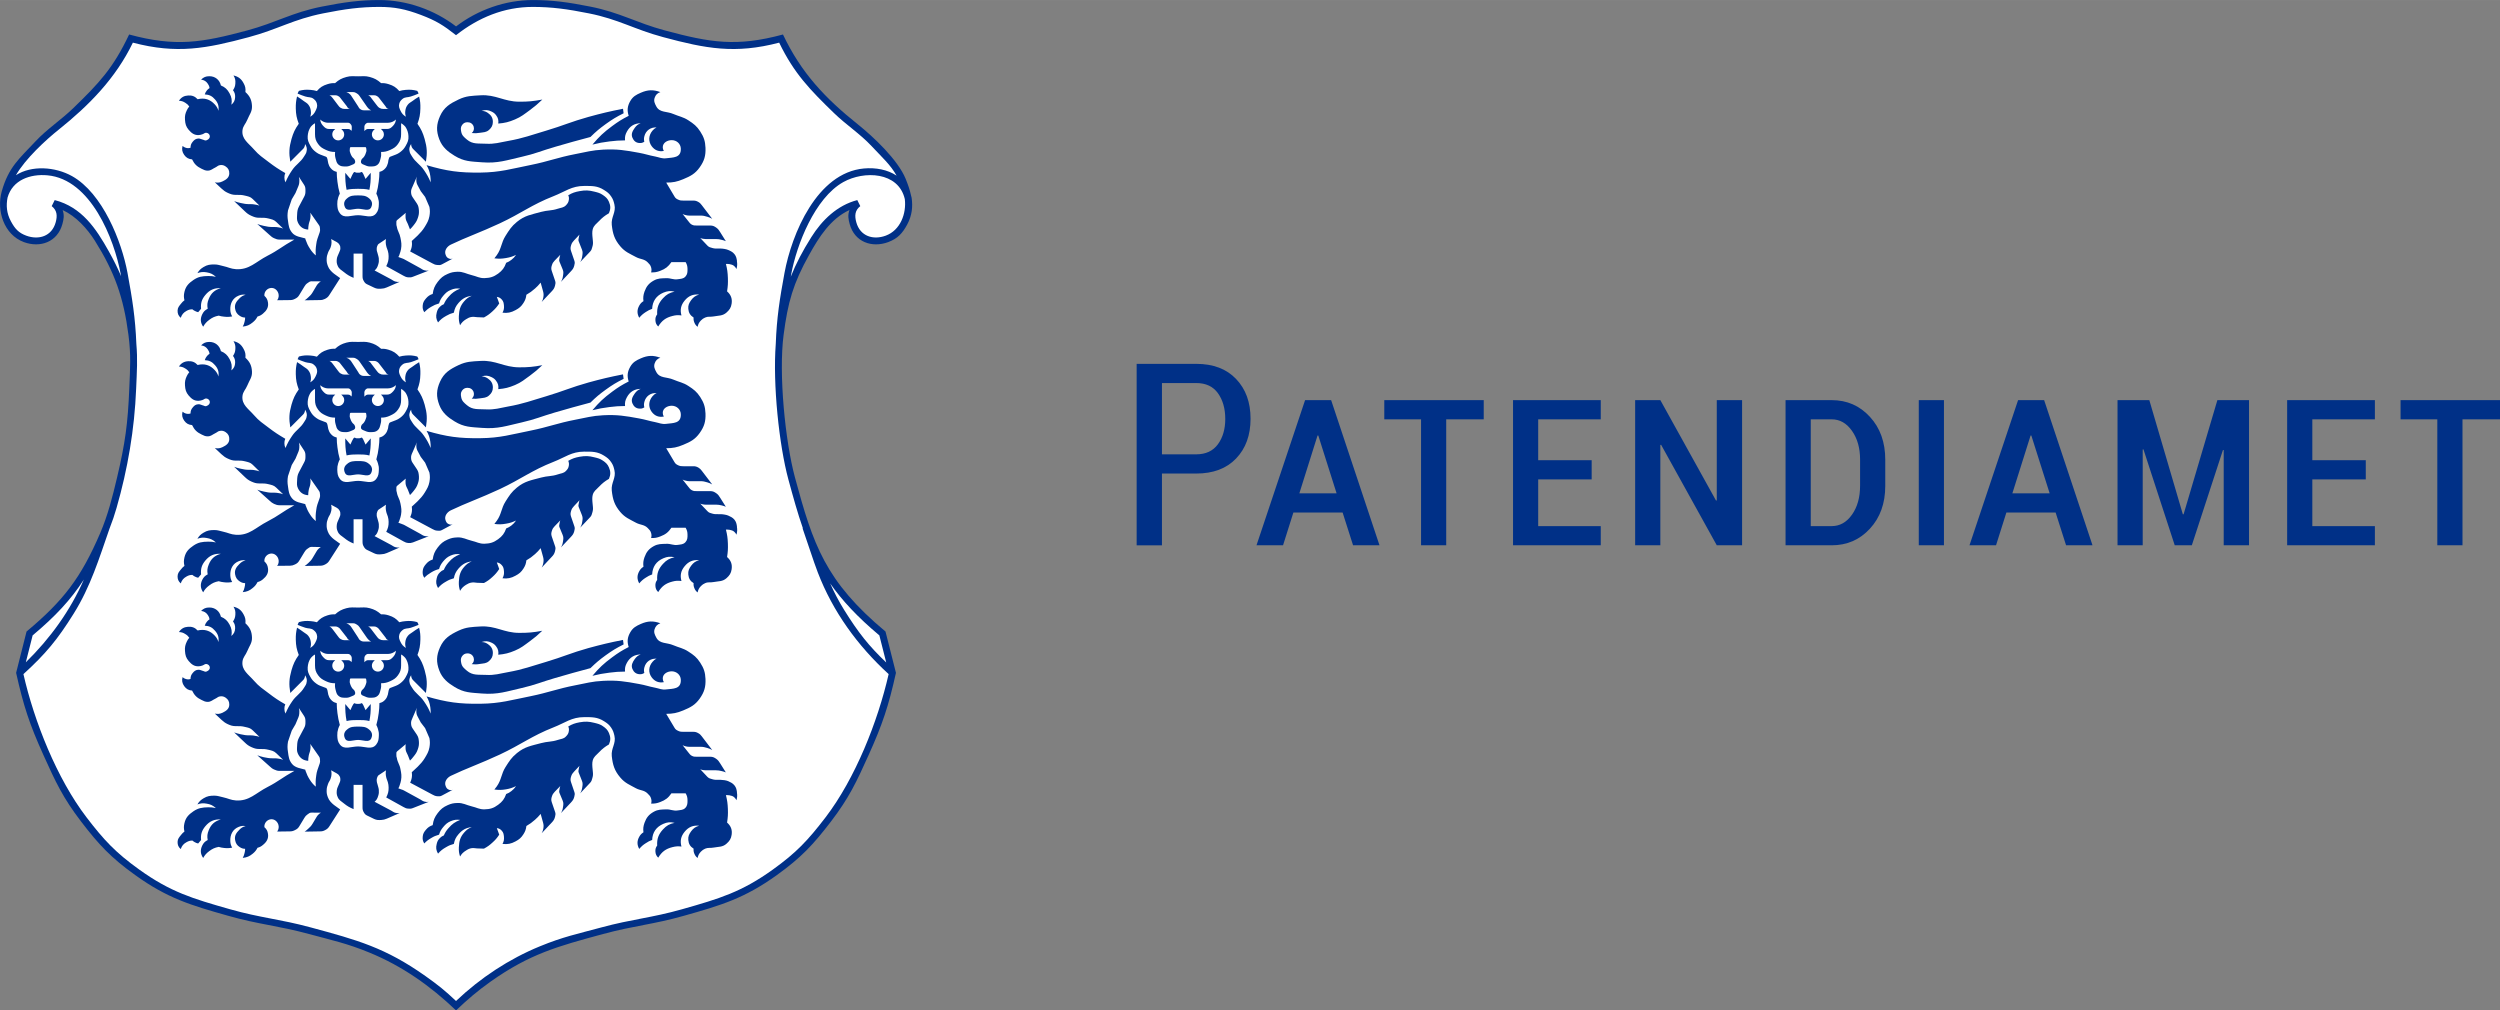 <?xml version="1.0" encoding="UTF-8"?>
<svg xmlns="http://www.w3.org/2000/svg" xmlns:xlink="http://www.w3.org/1999/xlink" xmlns:xodm="http://www.corel.com/coreldraw/odm/2003" xml:space="preserve" width="36.032mm" height="14.563mm" version="1.1" style="shape-rendering:geometricPrecision; text-rendering:geometricPrecision; image-rendering:optimizeQuality; fill-rule:evenodd; clip-rule:evenodd" viewBox="0 0 1450.42 586.19">
 <rect x="0" y="0" width="1450.42" height="586.19" fill="#808080" stroke="none"/>
 <defs>
  <style type="text/css">
   
    .fil2 {fill:#003087}
    .fil1 {fill:white}
    .fil0 {fill:#003087;fill-rule:nonzero}
   
  </style>
 </defs>
 <g id="Layer_x0020_1">
  <g id="_2063787000576">
   <path class="fil0" d="M710.86 243.04l0 0c0,5.91 -1.43,10.81 -4.27,14.7 -2.85,3.88 -7.04,5.84 -12.58,5.84l-19.88 0 0 -41.36 19.88 0c5.6,0 9.81,1.98 12.62,5.93 2.81,3.94 4.23,8.9 4.23,14.9zm6.28 22.95l0 0c5.6,-5.83 8.39,-13.52 8.39,-23.09 0,-9.53 -2.8,-17.2 -8.39,-23.04 -5.58,-5.86 -13.29,-8.78 -23.13,-8.78l-34.56 0 0 105.27 14.68 0 0 -41.63 19.88 0c9.84,0 17.55,-2.91 23.13,-8.72zm58.32 20.21l0 0 -21.62 0 10.55 -33.54 0.44 0 10.62 33.54zm9.55 30.15l0 0 15.33 0 -28.06 -84.22 -15.11 0 -28.19 84.22 15.4 0 6 -19.02 28.56 0 6.07 19.02zm54.04 -73.09l0 0 21.76 0 0 -11.13 -57.69 0 0 11.13 21.33 0 0 73.09 14.6 0 0 -73.09zm38.76 73.09l0 0 50.9 0 0 -11.13 -36.3 0 0 -27.1 31.02 0 0 -11.13 -31.02 0 0 -23.72 36.3 0 0 -11.13 -50.9 0 0 84.22zm118.21 0l0 0 14.68 0 0 -84.22 -14.68 0 0 58.13 -0.43 0.15 -32.31 -58.28 -14.62 0 0 84.22 14.62 0 0 -58.19 0.43 -0.14 32.32 58.34zm83.14 -34.57l0 0c0,6.78 -1.57,12.39 -4.7,16.8 -3.13,4.44 -7.06,6.64 -11.78,6.64l-12.14 0 0 -61.95 12.14 0c4.72,0 8.65,2.22 11.78,6.68 3.13,4.44 4.7,9.99 4.7,16.62l0 15.22zm5.71 24.92l0 0c5.94,-6.43 8.9,-14.71 8.9,-24.83l0 -15.18c0,-10.12 -2.96,-18.42 -8.9,-24.87 -5.93,-6.47 -13.33,-9.69 -22.19,-9.69l-26.76 0 0 84.22 26.76 0c8.86,0 16.26,-3.2 22.19,-9.65zm28.34 9.65l0 0 14.61 0 0 -84.22 -14.61 0 0 84.22zm75.92 -30.15l0 0 -21.62 0 10.57 -33.54 0.43 0 10.63 33.54zm9.53 30.15l0 0 15.34 0 -28.06 -84.22 -15.11 0 -28.2 84.22 15.4 0 6.01 -19.02 28.56 0 6.07 19.02zm91.47 0l0 0 14.68 0 0 -84.22 -18.36 0 -19.6 66.22 -0.44 0 -19.45 -66.22 -18.44 0 0 84.22 14.61 0 0 -55.59 0.43 -0.07 18.15 55.66 9.91 0 18.07 -55.3 0.43 0.07 0 55.23zm36.8 0l0 0 50.9 0 0 -11.13 -36.3 0 0 -27.1 31.02 0 0 -11.13 -31.02 0 0 -23.72 36.3 0 0 -11.13 -50.9 0 0 84.22zm123.49 -73.09l0 0 0 -11.13 -57.69 0 0 11.13 21.32 0 0 73.09 14.61 0 0 -73.09 21.76 0z"></path>
   <path class="fil1" d="M264.56 17.84c-6.92,-5.43 -11.42,-7.96 -19.65,-11.06 -9.25,-3.5 -15.76,-4.79 -24.88,-4.79 -11.06,0 -20.26,1.25 -32.94,3.77 -17.36,3.45 -26.39,9.31 -43.24,13.83 -16.93,4.56 -26.98,7.5 -44.49,6.53 -9.23,-0.5 -14.47,-1.35 -23.37,-3.77 -4.02,8.47 -6.77,13.08 -12.32,20.62 -6.73,9.12 -11.71,13.34 -19.86,21.25 -8.11,7.85 -14.1,10.78 -21.75,19.1 -7.01,7.63 -11.87,11.73 -15.96,21.25 -2.3,5.33 -4.17,8.52 -4.03,14.33 0.1,4.18 0.45,6.78 2.51,10.43 2.53,4.48 5.16,6.79 9.94,8.67 4.12,1.61 7.16,2.42 11.31,0.89 4.62,-1.73 7.13,-4.67 8.42,-9.44 0.76,-2.79 1.08,-4.72 0,-7.41 -0.74,-1.82 -1.49,-2.8 -3.02,-4.03 4.03,1.05 6.25,2 9.8,4.14 4.52,2.74 6.54,5.13 10.06,9.06 4.88,5.41 6.77,9.22 10.31,15.58 9.43,16.89 12.59,28.07 15.09,47.25 1.57,12.11 0.99,19.1 0.5,31.3 -0.84,20.51 -2.44,32.18 -7.17,52.16 -3.07,12.97 -4.67,20.44 -9.94,32.69 -11.02,25.6 -21.33,39.44 -42.73,57.31l-5.79 22.87c4.19,18.75 7.68,29.25 15.59,46.77 7.04,15.6 11.21,24.61 21.62,38.2 10.32,13.5 17.16,20.75 30.95,30.68 18.45,13.29 31.51,17.19 53.38,23.37 17.72,5.03 28.8,5.66 46.88,10.56 13.86,3.76 22,5.4 35.2,10.82 12.67,5.18 19.48,9.18 30.66,17.11 7.81,5.49 12.01,8.96 18.9,15.59 6.9,-6.63 11.09,-10.09 18.89,-15.59 11.19,-7.93 18,-11.93 30.66,-17.11 13.21,-5.41 21.34,-7.06 35.2,-10.82 18.09,-4.9 29.16,-5.53 46.88,-10.56 21.87,-6.18 34.94,-10.08 53.38,-23.37 13.8,-9.93 20.63,-17.18 30.95,-30.68 10.41,-13.59 14.58,-22.6 21.62,-38.2 7.91,-17.51 11.4,-28.02 15.59,-46.77l-5.78 -22.87c-21.41,-17.87 -31.71,-31.7 -42.75,-57.31 -5.25,-12.24 -0.12,-1.01 -9.92,-32.69 -3.69,-11.88 -6.34,-31.64 -7.17,-52.16 -0.5,-12.2 -1.07,-19.19 0.5,-31.3 2.48,-19.18 5.65,-30.36 15.07,-47.25 3.56,-6.36 5.45,-10.16 10.31,-15.58 3.53,-3.93 5.54,-6.32 10.05,-9.06 3.56,-2.15 5.79,-3.09 9.8,-4.14 -1.53,1.22 -2.27,2.21 -3.01,4.03 -1.09,2.68 -0.75,4.62 0,7.41 1.3,4.77 3.8,7.71 8.42,9.44 4.15,1.53 7.19,0.72 11.32,-0.89 4.78,-1.88 7.41,-4.19 9.93,-8.67 2.04,-3.65 2.42,-6.25 2.51,-10.43 0.14,-5.81 -1.73,-9 -4.01,-14.33 -4.09,-9.52 -8.96,-13.62 -15.97,-21.25 -7.63,-8.32 -13.63,-11.25 -21.74,-19.1 -8.15,-7.9 -13.14,-12.12 -19.86,-21.25 -5.55,-7.54 -8.32,-12.15 -12.32,-20.62 -8.91,2.42 -14.15,3.26 -23.38,3.77 -17.51,0.97 -27.55,-1.97 -44.5,-6.53 -16.84,-4.52 -25.87,-10.37 -43.23,-13.83 -12.67,-2.52 -21.87,-3.77 -32.92,-3.77 -9.13,0 -15.65,1.28 -24.89,4.79 -8.24,3.1 -12.73,5.64 -19.65,11.06z"></path>
   <path class="fil0" d="M215.08 409.68c0.06,2.86 -0.2,5.81 -0.77,8.62 -2.21,-0.57 -4.34,-0.57 -6.61,-0.57 -2.23,0 -4.44,0.04 -6.62,0.57 -0.66,-3.3 -0.81,-6.53 -0.77,-9.86l2.99 3.55c0.28,-0.61 1.55,-3.79 2.25,-3.97l0.17 -0.06c0.84,0.44 1.06,0.39 2,0.39 0.96,0 1.19,0.05 2.09,-0.44 0.78,0.33 1.26,1.92 1.59,2.57 0.26,0.54 0.5,1.12 0.68,1.51l3.01 -3.55 0 1.24z"></path>
   <path class="fil2" d="M314.6 365.93c-5.14,0.99 -8.12,1.23 -13.36,1.23 -8.9,-0.01 -13.63,-4.26 -22.5,-3.72 -5.03,0.33 -8.09,0.29 -12.64,2.4 -5.11,2.42 -8.51,4.53 -10.83,9.71 -2.12,4.78 -2.26,8.52 -0.42,13.43 1.8,4.73 5.08,7.25 8.83,9.53 5.57,3.45 9.48,3.3 16,3.84 9.19,0.71 14.23,-1.21 23.08,-3.22 7.6,-1.73 11.66,-3.57 19.11,-5.73 8.04,-2.35 12.6,-3.61 20.69,-5.78 3.23,-3.14 5.22,-4.83 8.88,-7.48 3.83,-2.75 6.14,-4.17 10.36,-6.27l-0.35 -2.62c-7.91,1.57 -12.33,2.62 -20.11,4.74 -9.67,2.68 -14.86,5.13 -24.49,7.99 -8.57,2.52 -13.32,4.39 -22.11,5.96 -4.96,0.87 -7.76,1.9 -12.8,1.6 -4.38,-0.23 -7.69,0.45 -11.04,-2.41 -1.69,-1.45 -2.93,-2.4 -3.32,-4.56 -0.28,-1.49 -0.39,-2.6 0.45,-3.81 0.77,-1.12 1.71,-1.65 3.07,-1.71 1.71,-0.03 3.1,0.83 3.68,2.48 0.45,1.48 0.08,2.81 -1.1,3.79 1.84,0.19 2.94,0.17 4.75,-0.14 2.17,-0.35 3.68,-0.21 5.29,-1.68 1.49,-1.32 2.19,-2.6 2.22,-4.6 0.02,-2.33 -0.98,-3.93 -2.88,-5.24 -1.26,-0.85 -2.17,-1.14 -3.69,-1.18 2.22,-0.74 3.87,-0.62 5.96,0.44 1.09,0.56 1.69,1.01 2.45,2.01 1.19,1.55 1.56,2.94 1.3,4.91 3.88,-0.36 6.13,-0.91 9.71,-2.42 3.65,-1.55 5.4,-3.07 8.6,-5.41 2.96,-2.17 4.56,-3.52 7.22,-6.09z"></path>
   <path class="fil2" d="M207.76 421.54c-2.62,0 -4.54,0 -6.46,1.75 -0.52,0.44 -0.86,0.75 -1.19,1.35 -0.69,1.27 -0.57,2.42 0.02,3.74 1.25,2.68 4.62,0.9 7.63,0.9 2.99,0 6.35,1.78 7.62,-0.9 0.58,-1.32 0.69,-2.46 0,-3.74 -0.34,-0.6 -0.67,-0.91 -1.17,-1.35 -1.96,-1.75 -3.87,-1.75 -6.45,-1.75z"></path>
   <path class="fil2" d="M347.48 436.48c-1.57,1.65 -2.93,2.45 -3.58,4.62 -0.45,1.46 -0.21,3.92 -0.21,3.92l0.29 3.04c0.13,1.3 0.06,2.1 -0.32,3.36 -0.3,1.14 -0.47,1.83 -1.28,2.71l-5.78 6.14c0.72,-1.27 1,-2.1 1.21,-3.53 0.21,-1.41 0.37,-2.32 -0.16,-3.68l-1.9 -4.83c-0.33,-0.79 -0.08,-1.34 0.05,-2.18 0.09,-0.68 0.16,-0.92 0.42,-1.78l-3.23 3.47c-0.79,0.86 -1.22,1.43 -1.6,2.58 -0.39,1.24 -0.55,2.09 -0.14,3.32l2.01 5.94c0.35,1.01 0.16,1.68 -0.1,2.74 -0.37,1.47 -0.93,2.19 -1.97,3.32l-5.76 6.1c0.73,-1.24 0.99,-2.06 1.2,-3.49 0.23,-1.43 0.39,-2.37 -0.17,-3.73l-1.88 -4.53c-0.33,-0.83 -0.07,-1.36 0.05,-2.21 0.1,-0.7 0.17,-0.95 0.43,-1.76l-3.24 3.35c-0.81,0.87 -1.23,1.48 -1.59,2.58 -0.41,1.22 -0.55,2.13 -0.14,3.36l2.01 5.89c0.34,1.03 0.14,1.71 -0.1,2.74 -0.37,1.47 -0.92,2.24 -1.97,3.35l-5.76 6.11c0.54,-0.99 0.76,-1.56 0.95,-2.67 0.22,-1.34 0.22,-2.21 -0.15,-3.51l-1.4 -5.04c-1.16,1.4 -1.89,2.17 -3.26,3.39 -1.81,1.59 -2.93,2.42 -5.02,3.64 -0.23,1.92 -0.63,3.07 -1.68,4.73 -1.3,2.07 -2.47,3.05 -4.6,4.19 -2.64,1.43 -4.6,1.8 -7.57,1.47 0.77,-1.43 0.98,-2.48 0.84,-4.13 -0.13,-1.44 -0.29,-2.45 -1.27,-3.53 -0.84,-0.94 -1.6,-1.34 -2.87,-1.51 0.26,0.66 0.39,1.03 0.63,1.69 0.3,0.79 0.45,1.28 0.76,2.12 -1.33,2.01 -2.23,3.04 -3.98,4.62 -1.74,1.6 -2.83,2.36 -4.88,3.48 -1.54,-0.04 -2.45,-0.08 -4,-0.13 -1.19,-0.07 -1.89,-0.31 -3.07,-0.16 -1.4,0.21 -2.13,0.6 -3.36,1.4 -1.6,0.98 -2.43,1.8 -3.43,3.45 -0.62,-2.01 -0.78,-3.21 -0.7,-5.29 0.17,-3.57 0.74,-5.94 3.07,-8.59 1.39,-1.6 2.45,-2.37 4.42,-3.2 -3.36,0.44 -5.41,1.55 -7.66,4.12 -1.6,1.86 -2.25,3.24 -2.74,5.66 -1.81,0.49 -2.82,0.9 -4.42,1.84 -2.09,1.19 -3.2,2.04 -4.75,3.8 -1.11,-1.92 -1.33,-3.48 -0.77,-5.65 0.36,-1.52 0.83,-2.42 1.97,-3.51 0.72,-0.71 1.22,-0.99 2.16,-1.4 0.82,-1.8 1.42,-2.79 2.74,-4.26 2.12,-2.42 3.76,-3.59 6.75,-4.75 -2.17,-0.28 -3.53,-0.07 -5.53,0.74 -1.96,0.85 -2.91,1.76 -4.3,3.4 -1.27,1.52 -1.84,2.54 -2.42,4.42 -1.89,0.54 -2.95,0.98 -4.62,2 -1.68,0.98 -2.58,1.67 -3.96,3.1 -0.83,-1.34 -1.03,-2.32 -0.91,-3.88 0.13,-1.76 0.78,-2.79 1.92,-4.13 1.19,-1.39 2.17,-2.01 3.88,-2.62 0.41,-2.91 1.11,-4.62 2.91,-6.99 1.76,-2.3 3.16,-3.45 5.81,-4.62 2.05,-0.91 3.36,-1.17 5.59,-1.24 3.34,-0.13 5.1,1.19 8.33,1.96 2.87,0.65 4.41,1.8 7.36,1.73 3.26,-0.08 5.32,-0.66 7.96,-2.64 2.46,-1.79 3.64,-3.4 4.67,-6.25 1.25,-0.48 1.92,-0.85 2.99,-1.67 1.22,-0.95 1.86,-1.65 2.74,-2.92 -2.15,0.99 -3.47,1.45 -5.81,1.86 -2.6,0.44 -4.15,0.44 -6.77,0.12 0.56,-0.7 0.88,-1.06 1.4,-1.81 2.79,-3.93 2.5,-7.15 5.05,-11.21 2.19,-3.44 3.44,-5.51 6.61,-8.09 4.57,-3.77 8.34,-4.27 14.07,-5.82 3.7,-1.01 6.01,-0.63 9.66,-1.84 1.89,-0.65 3.34,-0.52 4.73,-2 0.98,-0.99 1.5,-1.76 1.69,-3.17 0.14,-1.04 0.06,-1.69 -0.35,-2.64 2.4,-1.4 3.91,-1.92 6.6,-2.42 3.3,-0.57 5.35,-0.49 8.6,0.33 1.98,0.49 3.22,0.77 4.89,1.92 1.7,1.18 2.71,2.09 3.52,3.96 1.03,2.38 1.03,4.26 0,6.63 -2.49,1.49 -3.8,2.51 -5.81,4.6z"></path>
   <g>
    <path class="fil2" d="M427.58 459.65c-0.25,-1.68 -0.44,-2.71 -1.47,-4.01 -1.05,-1.34 -2.5,-1.92 -3.63,-2.45 -1.08,-0.49 -3.31,-0.78 -4.5,-0.78l-1.39 0c-1.28,0 -2.04,0.04 -3.28,-0.33 -1.2,-0.33 -2,-0.49 -2.86,-1.35l-4.19 -4.46c0.58,0.28 1.01,0.37 1.67,0.49 0.58,0.08 0.91,0.13 1.48,0.13l6 0c1.32,0 2.06,0.16 3.35,0.48 0.94,0.21 1.45,0.37 2.35,0.74l-3.21 -5.11c-0.76,-1.2 -1.2,-1.93 -2.35,-2.75 -1.17,-0.82 -2.02,-1.23 -3.48,-1.23l-7.49 0c-1.22,0 -2.03,0.08 -3.13,-0.49 -1.05,-0.53 -1.41,-1.19 -2.16,-2.09l-3.27 -4.13c0.74,0.41 1.22,0.52 2.02,0.73 0.68,0.12 1.07,0.21 1.76,0.21l6.57 0c1.6,0 2.52,0.25 4.04,0.69 1.12,0.36 1.75,0.62 2.8,1.19l-6.09 -7.98c-0.64,-0.82 -1.05,-1.27 -1.95,-1.76 -1.03,-0.61 -1.74,-0.83 -2.92,-0.83l-5.8 0c-1.14,0 -1.84,-0.02 -2.86,-0.49 -1.05,-0.49 -1.69,-0.84 -2.25,-1.83l-4.83 -8.1c3.92,-0.04 6.25,-0.49 9.89,-2 4.23,-1.76 6.87,-3.12 9.53,-6.83 2.68,-3.77 3.55,-6.77 3.37,-11.4 -0.17,-3.88 -0.95,-6.21 -3.06,-9.47 -2,-3.1 -3.78,-4.45 -6.86,-6.43 -3.08,-2.03 -5.32,-2.23 -8.72,-3.68 -3.86,-1.69 -7.89,-0.66 -9.88,-4.39 -0.92,-1.74 -1.6,-3.07 -1,-4.95 0.58,-1.76 1.6,-2.79 3.34,-3.41 -4.13,-1.47 -7.25,-1.39 -11.3,0.37 -2.8,1.24 -4.62,2.22 -6.16,4.88 -1.67,2.91 -1.94,5.35 -0.92,8.54 -3.94,2.01 -6.07,3.36 -9.62,5.99 -4.91,3.64 -7.48,6.04 -11.42,10.71 3.8,-0.93 6,-1.34 9.88,-1.83 3.5,-0.45 5.51,-0.58 9.04,-0.62 -0.17,-2.02 0.1,-3.27 1.06,-5.05 1.73,-3.21 4.35,-4.83 8.01,-4.89 -1.6,0.61 -2.45,1.31 -3.45,2.7 -1.32,1.87 -2.22,3.61 -1.33,5.73 0.77,1.84 2.13,2.93 4.13,3.04 1.1,0.08 1.82,-0.14 2.77,-0.75 -0.29,-1.22 -0.27,-2 0.04,-3.23 0.84,-3.27 3.66,-5.27 7.04,-5.03 -1.05,0.5 -1.58,0.94 -2.33,1.84 -2.29,2.66 -2.56,6.17 -0.47,8.99 1.75,2.38 4.14,3.32 7.04,2.79 -0.44,-0.76 -0.6,-1.28 -0.62,-2.17 -0.01,-2.59 2.62,-4.13 5.23,-4.13 2.78,0.05 5.11,2.04 5.24,4.83 0.27,5.61 -4.52,5.19 -8.45,5.68 -2.54,0.37 -3.98,-0.53 -6.49,-1.01 -3.65,-0.7 -5.62,-1.49 -9.29,-2.14 -8.03,-1.49 -12.7,-2.25 -20.84,-1.83 -6.38,0.31 -9.92,1.38 -16.2,2.59 -10.15,1.95 -15.61,4.23 -25.74,6.29 -11.3,2.23 -17.71,4.29 -29.22,4.41 -12.32,0.17 -19.46,-0.82 -31.27,-4.25 1.27,2.25 1.76,3.72 2.17,6.26 0.23,1.43 0.2,2.26 0.2,3.69 -1.19,-2.91 -2.08,-4.48 -3.84,-7.04 -2.33,-3.49 -4.91,-4.52 -7.05,-8.14 -0.49,-0.86 -0.93,-1.32 -1.22,-2.29 -0.29,-1.03 -0.37,-1.69 -0.13,-2.74 0.18,-0.83 0.39,-1.32 0.91,-2.01 0,0.76 0.12,1.22 0.44,1.88 0.26,0.44 0.42,0.7 0.78,1.04l7.36 7.35c0.83,-5.08 0.67,-8.24 -0.73,-13.18 -1.06,-3.69 -2,-5.72 -4.18,-8.88 1.22,-3.29 1.6,-5.33 1.69,-8.89 0.06,-2.68 -0.09,-4.23 -0.72,-6.86 -1.61,0.95 -2.5,1.54 -4.02,2.66 -1.01,0.77 -1.78,1.03 -2.55,2.04 -0.9,1.17 -1.23,2.05 -1.44,3.53 -0.16,1.35 -0.08,2.17 0.33,3.44 -1.5,-0.91 -2.29,-1.77 -3.07,-3.36 -0.74,-1.52 -1.22,-2.62 -0.77,-4.26 0.35,-1.22 0.89,-1.84 1.84,-2.66 1.51,-1.32 2.99,-0.82 4.87,-1.42 1.76,-0.6 2.74,-0.97 4.46,-1.68 -0.08,-0.35 -0.17,-0.54 -0.29,-0.87 -0.17,-0.29 -0.28,-0.47 -0.48,-0.74 -2.54,-0.64 -4.09,-0.77 -6.74,-0.55 -1.45,0.13 -2.26,0.27 -3.65,0.64 -1.89,-2.13 -3.42,-3.12 -6.14,-3.98 -1.68,-0.52 -2.71,-0.64 -4.42,-0.6 -2.22,-1.93 -3.78,-2.79 -6.59,-3.56 -2.56,-0.7 -4.13,-0.38 -6.74,-0.38 -2.66,0 -4.23,-0.31 -6.78,0.38 -2.8,0.77 -4.4,1.63 -6.57,3.56 -1.75,-0.04 -2.78,0.08 -4.46,0.6 -2.71,0.87 -4.26,1.86 -6.11,3.98 -1.42,-0.37 -2.24,-0.52 -3.66,-0.64 -2.65,-0.23 -4.2,-0.1 -6.75,0.55 -0.17,0.26 -0.25,0.42 -0.41,0.7 -0.16,0.36 -0.24,0.54 -0.36,0.91 1.71,0.71 2.69,1.09 4.46,1.68 1.88,0.61 3.36,0.1 4.87,1.42 0.99,0.82 1.5,1.43 1.84,2.66 0.45,1.65 -0.05,2.74 -0.78,4.26 -0.78,1.59 -1.53,2.45 -3.07,3.36 0.43,-1.27 0.5,-2.09 0.33,-3.44 -0.2,-1.47 -0.54,-2.36 -1.43,-3.53 -0.77,-1.01 -1.53,-1.27 -2.54,-2.04 -1.51,-1.12 -2.41,-1.71 -4.01,-2.74 -0.6,2.66 -0.77,4.23 -0.73,6.94 0.08,3.56 0.49,5.6 1.73,8.89 -2.22,3.16 -3.16,5.19 -4.23,8.88 -1.39,4.95 -1.55,8.11 -0.69,13.18l7.33 -7.35c0.36,-0.34 0.53,-0.6 0.77,-1.04 0.33,-0.67 0.45,-1.12 0.45,-1.88 0.52,0.69 0.73,1.18 0.92,2.01 0.22,1.05 0.14,1.71 -0.14,2.74 -0.31,0.97 -0.72,1.42 -1.24,2.29 -2.13,3.63 -4.71,4.66 -7.04,8.14 -1.76,2.56 -2.62,4.17 -3.85,7.04 -0.45,-0.99 -0.6,-1.65 -0.62,-2.74 0,-1.06 0.12,-1.68 0.51,-2.62 -3.91,-2.24 -6.08,-3.68 -9.67,-6.44 -3.43,-2.6 -5.61,-3.93 -8.42,-7.18 -3.36,-3.85 -7.29,-6.13 -6.75,-11.18 0.29,-2.62 1.84,-3.69 2.81,-6.14 1.22,-3.02 2.86,-4.67 2.71,-7.93 -0.15,-3.53 -1.24,-5.8 -3.81,-8.16 0.19,-2.03 -0.08,-3.35 -1.1,-5.19 -1.35,-2.5 -3.03,-3.77 -5.82,-4.42 0.95,1.57 1.21,2.74 1.08,4.58 -0.09,1.63 -0.47,2.62 -1.36,3.98 0.96,1.28 1.27,2.37 1.23,3.99 -0.08,1.89 -0.7,3.15 -2.17,4.43 0.45,-2.58 0.16,-4.3 -1.06,-6.59 -1.27,-2.32 -2.58,-3.56 -5.03,-4.58 -0.74,-3.27 -3.41,-5.39 -6.76,-5.35 -2,0.02 -3.31,0.57 -4.73,1.98 1.78,0.23 2.95,0.95 3.95,2.43 0.57,0.87 0.83,1.47 0.95,2.46 -0.7,0.45 -1.03,0.78 -1.55,1.4 -0.62,0.77 -0.9,1.3 -1.22,2.29 2.6,0.12 4.28,0.93 5.95,2.91 1.78,2.04 2.33,3.93 2.02,6.58 -0.54,-1.57 -1.03,-2.45 -2.14,-3.68 -2.74,-2.99 -6.02,-3.96 -9.96,-3.04 -1.57,-1.67 -3.22,-2.3 -5.51,-2.15 -2.4,0.16 -4.01,1.06 -5.35,3.07 1.55,0.06 2.5,0.36 3.8,1.22 1.03,0.62 1.51,1.12 2.21,2.09 -0.66,0.77 -0.98,1.26 -1.42,2.19 -0.94,1.97 -1.22,3.31 -1.07,5.49 0.16,2.42 0.58,3.99 2.13,5.81 1.68,1.97 3.27,3.18 5.83,3.07 0.83,-0.04 1.33,-0.2 2.15,-0.45 0.9,-0.28 1.35,-0.97 2.29,-0.89 2.29,0.28 3.08,3.35 0,4.41 -0.82,0.28 -1.3,-0.28 -2.15,-0.45 -1.05,-0.25 -1.58,-0.74 -2.64,-0.61 -1.4,0.12 -2.22,0.76 -3.1,1.83 -0.95,1.11 -1.27,2.06 -1.3,3.51 -1.04,0.33 -1.74,0.33 -2.77,0 -0.77,-0.23 -1.23,-0.5 -1.84,-1.06 -0.53,1.97 -0.23,3.53 0.95,5.22 1.19,1.67 2.54,2.43 4.57,2.57 1.32,2.74 2.79,4.19 5.53,5.47 1.33,0.67 2.17,1.12 3.64,1.09 1.84,-0.05 2.66,-1.09 4.31,-1.84 1.09,-0.49 1.55,-1.22 2.77,-1.35 1.28,-0.17 2.13,0.05 3.2,0.74 1.52,1.03 2.19,2.32 2.13,4.13 -0.04,2.34 -1.76,3.56 -3.88,4.6 -1.6,0.72 -2.78,0.87 -4.5,0.52l3.8 3.56c1.32,1.18 2.13,1.84 3.72,2.58 1.68,0.77 2.79,1.14 4.62,1.14l0.72 -0c1.82,0 2.86,0 4.6,0.45 1.89,0.43 3.16,0.62 4.5,1.96l3.94 3.84c-0.99,-0.36 -1.61,-0.5 -2.67,-0.64 -0.87,-0.18 -1.35,-0.26 -2.22,-0.26l-0.93 0c-2,0 -3.15,-0.2 -5.12,-0.64 -1.5,-0.34 -2.32,-0.58 -3.76,-1.07l6.22 5.89c1.27,1.22 2.09,1.84 3.69,2.59 1.71,0.76 2.78,1.14 4.62,1.14l0.74 -0c1.8,0 2.86,0 4.63,0.45 1.84,0.44 3.11,0.66 4.49,1.96l4.02 3.85c-0.98,-0.37 -1.6,-0.5 -2.66,-0.66 -0.87,-0.15 -1.35,-0.2 -2.21,-0.2l-1.24 0c-2,0 -3.15,-0.25 -5.11,-0.64 -1.52,-0.37 -2.33,-0.6 -3.77,-1.12l7.2 6.43c0.91,0.83 1.43,1.31 2.54,1.81 1.19,0.52 1.93,0.82 3.2,0.82l8.56 0c-7.25,4 -9.17,6.08 -15.52,9.33 -6.93,3.53 -10.59,8.31 -18.38,7.81 -2.99,-0.2 -4.54,-1.22 -7.48,-1.85 -1.92,-0.4 -2.99,-0.89 -4.91,-0.93 -2.58,0 -4.23,0.21 -6.42,1.56 -1.68,1.03 -2.52,1.83 -3.53,3.53 1.96,-0.71 3.27,-0.83 5.36,-0.45 2.29,0.37 3.61,1.03 5.37,2.58 -1.73,-0.37 -2.71,-0.5 -4.47,-0.47 -3.45,0.09 -5.71,0.39 -8.55,2.31 -2.78,1.92 -4.46,3.58 -5.23,6.91 -0.42,1.84 -0.42,3.03 0,4.86 -0.86,0.66 -1.3,1.12 -1.97,1.96 -1.11,1.41 -1.96,2.27 -2.01,4.03 -0.03,1.8 0.49,3.02 1.84,4.18 0.65,-1.92 1.6,-3.04 3.36,-4.01 1.19,-0.66 2,-0.9 3.39,-0.95 0.49,0.41 0.77,0.62 1.36,0.95 0.73,0.41 1.18,0.57 1.99,0.77l1.69 -2.01c-0.29,-3.23 0.37,-5.43 2.45,-7.98 2.45,-2.94 5.19,-4.18 9.04,-3.96 -3.57,0.98 -5.69,2.86 -7.05,6.26 -0.85,2.09 -0.98,3.48 -0.6,5.68 -1.6,0.83 -2.42,1.68 -3.2,3.28 -1.19,2.53 -1.03,4.83 0.58,7.12 1.01,-1.79 1.87,-2.7 3.51,-3.97 1.88,-1.39 3.19,-2 5.49,-2.45 1.19,0.35 1.88,0.49 3.11,0.62 1.84,0.2 2.91,0.15 4.71,-0.18 -0.74,-1.34 -0.99,-2.24 -1.08,-3.8 -0.17,-3.77 1.45,-6.92 4.91,-8.27 1.48,-0.56 2.44,-0.69 3.98,-0.44 -1.6,0.42 -2.5,0.95 -3.64,2.14 -1.81,1.8 -2.91,3.48 -2.46,5.96 0.33,1.91 1.11,3.11 2.74,4.14 1.06,0.65 1.81,0.9 3.07,0.95 -0.01,0.98 -0.08,1.5 -0.33,2.45 -0.25,1.14 -0.49,1.75 -1.06,2.82 2.45,-0.28 3.93,-0.9 5.81,-2.46 1.34,-1.12 1.98,-1.92 2.78,-3.43 1.27,-0.33 2,-0.7 3.06,-1.57 2.17,-1.74 3.43,-3.71 3,-6.49 -0.25,-1.73 -0.81,-2.75 -2.08,-3.88 -0.26,-2.42 1.71,-4.58 4.13,-4.62 2.56,0 4.5,2.58 4.13,5.11 -0.13,0.86 -0.33,1.34 -0.85,2.05l7.44 -0.1c1.14,-0.03 1.83,-0.2 2.86,-0.73 1.19,-0.58 1.84,-1.07 2.5,-2.17l2.99 -4.95c0.54,-0.91 0.95,-1.39 1.84,-2.01 0.82,-0.62 1.34,-1.06 2.37,-1.03l5.37 0.05c-0.62,0.36 -0.95,0.61 -1.46,1.14 -0.42,0.45 -0.69,0.69 -1,1.27l-2.42 4.05c-0.75,1.27 -1.39,1.84 -2.45,2.82 -0.76,0.72 -1.24,1.1 -2.09,1.71l8.88 -0.15c1.19,0 1.88,-0.16 2.91,-0.69 1.14,-0.58 1.81,-1.12 2.5,-2.21l6.3 -9.83c-1.37,-1.2 -5.81,-3.35 -7.12,-7.05 -0.58,-1.54 -0.78,-2.53 -0.7,-4.2 0.04,-1.39 0.29,-2.17 0.78,-3.53 0.44,-1.3 1.11,-1.83 1.52,-3.14 0.33,-1.03 0.49,-1.6 0.52,-2.67 0,-0.81 -0.04,-1.31 -0.25,-2.13l3.26 1.8c0.76,0.42 1.17,0.77 1.62,1.55 0.44,0.83 0.55,1.4 0.49,2.3 -0.05,0.95 -0.45,1.39 -0.74,2.29 -0.52,1.47 -1.16,2.17 -1.32,3.72 -0.15,1.52 -0.12,2.53 0.54,3.96 0.78,1.81 2.04,2.35 3.59,3.62 1.97,1.59 3.28,2.32 5.61,3.3l0 -14.06 5.19 0 0 12.99c0,1.2 0.13,1.94 0.74,2.92 0.49,0.9 0.93,1.38 1.83,1.84l4.15 2.01c1.47,0.69 2.52,0.69 4.13,0.6 1.3,-0.08 2.04,-0.28 3.23,-0.77l7.45 -3.23c-0.95,0.12 -1.52,0.07 -2.46,-0.16 -1.03,-0.26 -1.49,-0.76 -2.43,-1.27l-9.65 -5.14c1.16,-0.95 1.68,-1.97 2.12,-3.49 0.42,-1.27 0.42,-2.09 0.34,-3.43 -0.13,-1.32 -0.5,-1.98 -0.78,-3.23 -0.19,-0.78 -0.44,-1.2 -0.44,-1.97 -0.05,-0.82 0,-1.27 0.28,-2.01 0.27,-0.62 0.41,-1.03 0.98,-1.38l4.13 -2.74c-0.12,0.7 -0.17,1.08 -0.17,1.84 0,0.9 0.13,1.38 0.31,2.29 0.23,1.11 0.64,1.63 0.92,2.74 0.29,1.19 0.45,1.89 0.45,3.08 0.05,2.31 -0.35,3.72 -1.38,5.8l9.96 5.53c0.99,0.53 1.61,0.87 2.75,0.95 1.09,0.12 1.75,0.08 2.78,-0.33l9.17 -3.61c-0.97,0.17 -1.57,0.12 -2.46,-0.13 -1.06,-0.28 -1.52,-0.73 -2.45,-1.27l-9.48 -5.19c-0.58,-0.33 -0.95,-0.42 -1.53,-0.61 -0.65,-0.25 -1.01,-0.42 -1.71,-0.62 0.45,-0.7 0.54,-1.12 0.78,-1.84 0.36,-1.06 0.57,-1.69 0.77,-2.78 0.45,-2.51 0.17,-4.06 -0.33,-6.56 -0.44,-2.62 -1.67,-3.8 -2.09,-6.42 -0.24,-0.73 -0.33,-1.19 -0.28,-1.96 0.01,-0.78 -0.13,-1.4 0.44,-1.88l5.01 -4.19c-0.13,0.75 -0.18,1.18 -0.13,1.97 0,0.61 0.01,0.95 0.13,1.55 0.24,1.18 0.77,1.76 1.22,2.91 0.49,1.19 0.77,1.88 1.22,3.1 0.82,-0.77 1.26,-1.26 1.98,-2.21 1.25,-1.55 1.98,-2.5 2.59,-4.41 0.54,-1.56 0.7,-2.54 0.63,-4.2 -0.13,-1.69 -0.26,-2.77 -1.19,-4.19l-2.47 -3.65c-0.6,-0.91 -0.81,-1.59 -0.89,-2.65 -0.13,-1.45 0.29,-2.25 0.89,-3.62l2.47 -5.68c-0.33,1.03 -0.42,1.71 -0.29,2.78 0.1,0.78 0.21,1.28 0.57,1.96l1.97 3.73 2.53 3.31 2.5 5.78c0.36,2.08 0.36,3.35 0,5.44 -0.5,2.58 -1.35,3.88 -2.71,6.18 -2.21,3.71 -6.17,6.84 -7.53,8.18 0,0 0.14,1.07 0.13,1.76 -0.05,1.71 -0.37,2.7 -1.06,4.31l12.84 6.86c1.03,0.55 1.65,0.87 2.77,0.99 1.09,0.07 1.83,0.16 2.81,-0.39l6.26 -3.34c-0.91,0.31 -1.61,0.28 -2.46,-0.17 -0.97,-0.45 -1.31,-1.16 -1.68,-2.13 -0.9,-2.42 0.93,-4.78 3.05,-5.81 8.57,-4.14 17.54,-7.24 28.48,-12.37 12.3,-5.76 18.44,-10.75 31.08,-15.74 6.83,-2.66 10.49,-5.94 17.84,-5.94 4.56,0 7.61,-0.08 11.48,2.37 1.88,1.2 2.97,1.97 4.19,3.82 1.09,1.63 1.41,2.74 1.84,4.62 1.06,4.52 -2.02,7.2 -1.54,11.78 0.57,5.19 1.56,8.44 4.91,12.4 2.79,3.32 5.35,4.2 9.15,6.3 2.56,1.36 4.75,0.98 6.78,3.07 0.96,0.95 1.61,1.55 1.98,2.91 0.3,1.06 0.3,1.81 0,2.91 2.12,0.03 3.37,-0.17 5.35,-0.95 2.99,-1.14 4.63,-2.4 6.43,-5.03l8.25 -0.01c0.81,1.39 1.05,2.33 1.09,3.93 0.02,1.79 0,3.15 -1.22,4.49 -1.27,1.35 -2.66,1.22 -4.48,1.52 -2.54,0.41 -4.01,-0.69 -6.59,-0.62 -2.88,0.13 -4.76,-0.03 -7.3,1.4 -2.85,1.6 -4.25,3.35 -5.37,6.43 -0.7,2.03 -0.85,3.35 -0.6,5.47 -1.17,0.78 -1.76,1.4 -2.45,2.62 -1.33,2.41 -1.33,4.62 0,7.03 1.3,-1.5 2.17,-2.31 3.84,-3.35 1.34,-0.91 2.17,-1.32 3.66,-1.86 0.19,-4.42 2.38,-7.56 6.43,-9.32 2.37,-1.03 4.07,-1.19 6.59,-0.6 -2.95,0.6 -4.69,1.59 -6.73,3.8 -2.62,2.86 -3.59,5.48 -3.37,9.36 -0.84,1.13 -1.11,2.08 -1.03,3.49 0.1,1.54 0.55,2.49 1.63,3.56 2.09,-3.45 4.38,-5.16 8.27,-6.13 1.97,-0.49 3.18,-0.57 5.21,-0.33 -0.89,-3.28 -0.33,-5.89 1.82,-8.55 2.26,-2.79 4.91,-3.89 8.46,-3.54 -2.1,0.62 -3.32,1.44 -4.64,3.21 -1.2,1.67 -1.86,2.99 -1.67,5.06 0.2,2.3 1.12,3.82 3.07,5.04 -0.08,1.14 0.02,1.88 0.44,2.91 0.47,1.14 0.94,1.75 1.89,2.5 0.33,-1.6 0.82,-2.54 1.96,-3.72 0.81,-0.83 1.39,-1.19 2.43,-1.68 1.73,-0.74 2.93,-0.25 4.77,-0.62 3.07,-0.57 5.32,-0.2 7.64,-2.29 1.71,-1.52 2.61,-2.83 2.94,-5.12 0.43,-2.94 -0.42,-5.14 -2.64,-7.12 0.47,-3.03 0.57,-4.74 0.47,-7.82 -0.12,-3.18 -0.37,-4.98 -1.14,-8.09l0.97 0c0.97,0 1.19,0.13 2.47,0.45 0.93,0.2 2.03,1.22 2.68,2.5 0.47,-1.73 0.53,-2.82 0.25,-4.58l0 0zm-197.89 -82.13c-0.09,1.34 -0.54,2.42 -1.56,3.56 -1.09,1.22 -2.01,1.92 -3.48,1.92l-3.64 0c0.95,0.93 1.71,1.66 1.71,3.14 0,1.94 -1.55,3.49 -3.48,3.49 -1.92,0 -3.48,-1.55 -3.48,-3.49 0,-0.98 0.41,-1.86 1.06,-2.49l0.65 -0.65 -3.96 0c-0.9,0 -1.43,0.49 -2.12,1.19l0 -0.98c0,-0.62 -0.05,-1.13 0,-1.62 0.08,-1.03 1.03,-2.21 2.12,-2.21l11.62 0c1.6,0 3.39,-0.72 4.55,-1.86l0 0zm-12.55 -14.07c0.63,0 1,0.17 1.54,0.47 0.55,0.31 0.82,0.55 1.23,1.09l3.77 4.86c0.28,0.36 0.33,0.66 0.61,0.95 0.42,0.36 0.72,0.5 1.24,0.61l-3.06 0c-0.92,0 -1.48,-0.17 -2.31,-0.61 -0.77,-0.47 -1.11,-0.95 -1.67,-1.69l-3.05 -4c-0.26,-0.37 -0.39,-0.57 -0.72,-0.9 -0.41,-0.39 -0.67,-0.53 -1.12,-0.77l3.55 0zm-12.29 -1.86c0.89,0 1.44,0.28 2.21,0.78 0.66,0.41 1.01,0.74 1.47,1.4l4.46 6.42c0.29,0.37 0.45,0.57 0.78,0.89 0.54,0.53 0.9,0.8 1.55,1.11l-4.08 0c-0.95,0 -1.58,-0.2 -2.33,-0.77 -0.6,-0.44 -0.76,-0.9 -1.14,-1.55l-3.69 -5.64c-0.36,-0.57 -0.57,-0.91 -1.07,-1.4 -0.68,-0.61 -1.18,-0.92 -2.05,-1.23l3.91 0zm-10.15 1.86c0.62,0 0.98,0.17 1.51,0.47 0.57,0.31 0.87,0.55 1.24,1.09l3.81 4.86c0.24,0.36 0.29,0.66 0.6,0.95 0.37,0.36 0.7,0.5 1.22,0.61l-3.05 0c-0.94,0 -1.51,-0.17 -2.29,-0.61 -0.83,-0.47 -1.16,-0.95 -1.7,-1.69l-3.01 -4c-0.28,-0.37 -0.45,-0.57 -0.78,-0.9 -0.39,-0.39 -0.66,-0.53 -1.11,-0.77l3.57 0zm-4.35 15.94l11.59 0c0.7,0 1.11,0.34 1.64,0.97 0.71,0.84 0.49,1.86 0.49,2.86l-0.1 0.88c-0.6,-0.6 -1.08,-1.09 -2.03,-1.09l-3.97 0c0.99,0.93 1.73,1.66 1.73,3.14 0,1.94 -1.56,3.49 -3.47,3.49 -1.9,0 -3.45,-1.55 -3.45,-3.49 0,-0.98 0.36,-1.86 1.03,-2.49l0.69 -0.65 -3.64 0c-1.52,0 -2.37,-0.71 -3.48,-1.92 -1.03,-1.14 -1.52,-2.22 -1.57,-3.56 1.11,1.14 2.92,1.86 4.54,1.86l0 0zm-4.82 63.41l-1.39 4.01c-0.41,1.12 -0.45,1.88 -0.66,3.04 -0.37,2.56 -0.44,3.98 -0.26,6.53 -0.76,-0.61 -1.17,-1.03 -1.82,-1.76 -0.7,-0.78 -0.98,-1.26 -1.55,-2.08 -1.27,-1.97 -1.81,-3.2 -2.58,-5.32l-0.17 -0.7c-2.26,-0.7 -5.77,-0.95 -7.69,-3.35 -1.78,-2.22 -1.94,-4.06 -2.33,-6.85 -0.37,-2.32 -0.37,-3.72 0,-6.05l2.17 -6.37 2.19 -3.73 1.72 -4.09c0.33,-0.82 0.41,-1.35 0.49,-2.23 0.12,-1.17 0.06,-1.93 -0.25,-3.06l3.04 4.62c0.73,1.16 0.77,2.05 0.77,3.35 0.02,1.43 -0.08,2.36 -0.77,3.61l-3.04 5.73c-0.86,1.63 -0.94,2.78 -1.03,4.67 -0.08,1.8 -0.28,2.97 0.52,4.62 1.22,2.53 3.13,3.8 5.92,4.01 0.03,-1.19 0.08,-1.88 0.3,-3.03 0.23,-1.31 0.68,-1.97 0.89,-3.28 0.08,-0.57 0.12,-0.9 0.17,-1.5 0,-0.78 -0.05,-1.24 -0.17,-2.01l5.03 7.2c0.54,0.74 0.57,1.3 0.62,2.17 0.08,0.73 0.08,1.18 -0.13,1.84l0 0zm49.91 -50.09c-0.96,1.7 -1.79,2.61 -3.37,3.82 -1.68,1.28 -2.95,1.47 -4.89,2.29 -0.43,0.21 -0.72,0.17 -1.09,0.48 -0.41,0.37 -0.41,0.83 -0.62,1.35 -0.29,0.91 -0.16,1.43 -0.45,2.33 -0.36,1.11 -0.6,1.81 -1.36,2.74 -1.05,1.24 -1.95,1.81 -3.53,2.17 -0.02,2.25 -0.13,3.56 -0.41,5.82 -0.33,2.7 -0.66,4.2 -1.38,6.86 0.43,0.83 0.63,1.36 0.92,2.25 0.45,1.47 0.6,2.33 0.54,3.88 -0.08,2.13 -0.21,3.56 -1.52,5.24 -2.53,3.28 -6.41,1.11 -10.51,1.11 -4.14,0 -8.03,2.17 -10.56,-1.11 -1.31,-1.68 -1.43,-3.11 -1.52,-5.24 -0.04,-1.55 0.1,-2.42 0.53,-3.88 0.29,-0.9 0.5,-1.42 0.94,-2.25 -0.73,-2.66 -1.01,-4.16 -1.38,-6.86 -0.29,-2.26 -0.37,-3.57 -0.41,-5.82 -1.6,-0.36 -2.5,-0.93 -3.52,-2.17 -0.77,-0.93 -1.03,-1.63 -1.39,-2.74 -0.28,-0.9 -0.17,-1.42 -0.44,-2.33 -0.21,-0.52 -0.18,-0.98 -0.62,-1.35 -0.33,-0.31 -0.65,-0.27 -1.07,-0.48 -1.96,-0.82 -3.22,-1 -4.9,-2.29 -1.6,-1.2 -2.42,-2.11 -3.36,-3.82 -1.09,-1.96 -1.71,-3.29 -1.55,-5.53 0.12,-1.26 0.17,-1.54 0.49,-2.78 0.19,-0.66 0.57,-1.38 0.86,-1.97 0.35,-0.65 0.69,-0.97 1.22,-1.51 0.57,-0.58 0.98,-0.86 1.68,-1.22l0 6.34c0,2.36 0.44,3.85 1.83,5.74 1.27,1.75 2.48,2.45 4.47,3.4 1.92,0.89 3.19,1.18 5.36,1.21 -0.17,1.47 -0.08,2.38 0.29,3.82 0.41,1.47 0.54,2.52 1.68,3.5 1.14,1 2.18,1.04 3.68,1.08 1.43,0.08 2.3,-0.08 3.6,-0.7 1.02,-0.49 2.17,-0.62 2.38,-1.71 0.07,-0.49 0,-0.78 -0.18,-1.23 -0.29,-0.98 -1.09,-1.2 -1.63,-2.05 -0.44,-0.74 -0.73,-1.18 -0.98,-2 -0.26,-0.78 -0.45,-1.27 -0.33,-2.04 0.07,-0.63 -0.05,-1.46 0.57,-1.46l8.47 -0c0.61,0 0.49,0.83 0.6,1.46 0.14,0.77 -0.1,1.26 -0.35,2.04 -0.25,0.83 -0.51,1.26 -0.98,2 -0.54,0.85 -1.35,1.07 -1.65,2.05 -0.14,0.44 -0.25,0.74 -0.16,1.22 0.21,1.1 1.35,1.23 2.38,1.71 1.3,0.62 2.16,0.78 3.59,0.7 1.51,-0.04 2.54,-0.08 3.69,-1.08 1.14,-0.98 1.28,-2.03 1.68,-3.5 0.41,-1.43 0.44,-2.35 0.33,-3.82 2.13,-0.03 3.4,-0.33 5.33,-1.21 2,-0.95 3.17,-1.65 4.44,-3.4 1.39,-1.89 1.84,-3.39 1.84,-5.74l0 -6.34c0.7,0.36 1.09,0.64 1.68,1.22 0.55,0.54 0.9,0.85 1.23,1.51 0.29,0.6 0.69,1.31 0.86,1.97 0.36,1.24 0.39,1.52 0.49,2.78 0.17,2.24 -0.45,3.57 -1.54,5.53z"></path>
   </g>
   <path class="fil0" d="M215.08 255.56c0.06,2.91 -0.2,5.84 -0.77,8.68 -2.21,-0.61 -4.34,-0.58 -6.61,-0.61 -2.23,-0.01 -4.44,0.07 -6.62,0.56 -0.66,-3.27 -0.81,-6.51 -0.77,-9.86l2.99 3.56c0.28,-0.57 1.55,-3.77 2.25,-3.98l0.17 -0.04c0.84,0.45 1.06,0.41 2,0.41 0.96,0 1.19,0 2.09,-0.44 0.78,0.33 1.26,1.88 1.59,2.56 0.26,0.55 0.5,1.09 0.68,1.51l3.01 -3.58 0 1.23z"></path>
   <path class="fil2" d="M314.6 211.86c-5.14,0.97 -8.12,1.25 -13.36,1.24 -8.9,-0.02 -13.63,-4.27 -22.5,-3.71 -5.03,0.3 -8.09,0.27 -12.64,2.4 -5.11,2.42 -8.51,4.5 -10.83,9.68 -2.12,4.78 -2.26,8.53 -0.42,13.44 1.8,4.7 5.08,7.23 8.83,9.53 5.57,3.43 9.48,3.3 16,3.8 9.19,0.72 14.23,-1.21 23.08,-3.2 7.6,-1.71 11.66,-3.56 19.11,-5.73 8.04,-2.33 12.6,-3.61 20.69,-5.76 3.23,-3.17 5.22,-4.84 8.88,-7.49 3.83,-2.77 6.14,-4.16 10.36,-6.28l-0.35 -2.6c-7.91,1.57 -12.33,2.6 -20.11,4.74 -9.67,2.68 -14.86,5.11 -24.49,7.97 -8.57,2.52 -13.32,4.4 -22.11,5.95 -4.96,0.9 -7.76,1.93 -12.8,1.65 -4.38,-0.25 -7.69,0.44 -11.04,-2.42 -1.69,-1.43 -2.93,-2.42 -3.32,-4.57 -0.28,-1.48 -0.39,-2.6 0.45,-3.84 0.77,-1.09 1.71,-1.63 3.07,-1.68 1.71,-0.04 3.1,0.83 3.68,2.46 0.45,1.47 0.08,2.81 -1.1,3.82 1.84,0.18 2.94,0.14 4.75,-0.16 2.17,-0.34 3.68,-0.23 5.29,-1.68 1.49,-1.32 2.19,-2.59 2.22,-4.58 0.02,-2.34 -0.98,-3.92 -2.88,-5.25 -1.26,-0.85 -2.17,-1.14 -3.69,-1.19 2.22,-0.74 3.87,-0.6 5.96,0.47 1.09,0.56 1.69,1 2.45,2 1.19,1.56 1.56,2.94 1.3,4.89 3.88,-0.33 6.13,-0.89 9.71,-2.39 3.65,-1.56 5.4,-3.08 8.6,-5.41 2.96,-2.19 4.56,-3.54 7.22,-6.09z"></path>
   <path class="fil2" d="M207.76 267.48c-2.62,0 -4.54,0 -6.46,1.76 -0.52,0.44 -0.86,0.73 -1.19,1.34 -0.69,1.27 -0.57,2.4 0.02,3.73 1.25,2.7 4.62,0.9 7.63,0.9 2.99,0 6.35,1.8 7.62,-0.9 0.58,-1.33 0.69,-2.46 0,-3.73 -0.34,-0.61 -0.67,-0.9 -1.17,-1.34 -1.96,-1.76 -3.87,-1.76 -6.45,-1.76z"></path>
   <path class="fil2" d="M347.48 282.41c-1.57,1.65 -2.93,2.44 -3.58,4.62 -0.45,1.47 -0.21,3.93 -0.21,3.93l0.29 3.01c0.13,1.32 0.06,2.09 -0.32,3.36 -0.3,1.11 -0.47,1.84 -1.28,2.71l-5.78 6.1c0.72,-1.25 1,-2.06 1.21,-3.5 0.21,-1.42 0.37,-2.36 -0.16,-3.71l-1.9 -4.78c-0.33,-0.78 -0.08,-1.35 0.05,-2.21 0.09,-0.69 0.16,-0.93 0.42,-1.75l-3.23 3.45c-0.79,0.87 -1.22,1.43 -1.6,2.57 -0.39,1.25 -0.55,2.1 -0.14,3.33l2.01 5.89c0.35,1.01 0.16,1.71 -0.1,2.77 -0.37,1.45 -0.93,2.21 -1.97,3.3l-5.76 6.1c0.73,-1.24 0.99,-2.05 1.2,-3.48 0.23,-1.44 0.39,-2.36 -0.17,-3.72l-1.88 -4.57c-0.33,-0.78 -0.07,-1.33 0.05,-2.17 0.1,-0.7 0.17,-0.95 0.43,-1.75l-3.24 3.35c-0.81,0.86 -1.23,1.42 -1.59,2.56 -0.41,1.23 -0.55,2.09 -0.14,3.34l2.01 5.91c0.34,1.03 0.14,1.71 -0.1,2.74 -0.37,1.47 -0.92,2.25 -1.97,3.32l-5.76 6.15c0.54,-0.98 0.76,-1.61 0.95,-2.67 0.22,-1.36 0.22,-2.2 -0.15,-3.56l-1.4 -5.04c-1.16,1.43 -1.89,2.21 -3.26,3.44 -1.81,1.6 -2.93,2.41 -5.02,3.62 -0.23,1.95 -0.63,3.09 -1.68,4.74 -1.3,2.06 -2.47,3.02 -4.6,4.16 -2.64,1.46 -4.6,1.84 -7.57,1.52 0.77,-1.48 0.98,-2.5 0.84,-4.13 -0.13,-1.48 -0.29,-2.46 -1.27,-3.51 -0.84,-0.94 -1.6,-1.36 -2.87,-1.57 0.26,0.66 0.39,1.06 0.63,1.71 0.3,0.84 0.45,1.32 0.76,2.13 -1.33,1.97 -2.23,3.05 -3.98,4.63 -1.74,1.6 -2.83,2.37 -4.88,3.48 -1.54,-0.05 -2.45,-0.08 -4,-0.14 -1.19,-0.06 -1.89,-0.35 -3.07,-0.14 -1.4,0.2 -2.13,0.61 -3.36,1.34 -1.6,1.03 -2.43,1.84 -3.43,3.49 -0.62,-2.02 -0.78,-3.24 -0.7,-5.31 0.17,-3.53 0.74,-5.92 3.07,-8.57 1.39,-1.59 2.45,-2.37 4.42,-3.23 -3.36,0.44 -5.41,1.6 -7.66,4.14 -1.6,1.89 -2.25,3.27 -2.74,5.68 -1.81,0.49 -2.82,0.9 -4.42,1.84 -2.09,1.18 -3.2,2.04 -4.75,3.8 -1.11,-1.92 -1.33,-3.48 -0.77,-5.65 0.36,-1.53 0.83,-2.45 1.97,-3.52 0.72,-0.7 1.22,-1.03 2.16,-1.39 0.82,-1.8 1.42,-2.77 2.74,-4.31 2.12,-2.42 3.76,-3.55 6.75,-4.73 -2.17,-0.25 -3.53,-0.09 -5.53,0.76 -1.96,0.85 -2.91,1.78 -4.3,3.36 -1.27,1.54 -1.84,2.58 -2.42,4.46 -1.89,0.54 -2.95,0.99 -4.62,2 -1.68,1 -2.58,1.69 -3.96,3.08 -0.83,-1.31 -1.03,-2.29 -0.91,-3.84 0.13,-1.81 0.78,-2.79 1.92,-4.14 1.19,-1.39 2.17,-2.04 3.88,-2.61 0.41,-2.91 1.11,-4.63 2.91,-6.99 1.76,-2.29 3.16,-3.47 5.81,-4.62 2.05,-0.9 3.36,-1.14 5.59,-1.22 3.34,-0.14 5.1,1.17 8.33,1.95 2.87,0.65 4.41,1.79 7.36,1.71 3.26,-0.1 5.32,-0.68 7.96,-2.62 2.46,-1.8 3.64,-3.39 4.67,-6.24 1.25,-0.49 1.92,-0.91 2.99,-1.68 1.22,-0.96 1.86,-1.63 2.74,-2.92 -2.15,0.99 -3.47,1.44 -5.81,1.83 -2.6,0.46 -4.15,0.48 -6.77,0.15 0.56,-0.7 0.88,-1.11 1.4,-1.84 2.79,-3.87 2.5,-7.12 5.05,-11.15 2.19,-3.44 3.44,-5.52 6.61,-8.1 4.57,-3.77 8.34,-4.26 14.07,-5.82 3.7,-1.01 6.01,-0.61 9.66,-1.83 1.89,-0.67 3.34,-0.56 4.73,-2.01 0.98,-0.99 1.5,-1.76 1.69,-3.15 0.14,-1.06 0.06,-1.71 -0.35,-2.71 2.4,-1.35 3.91,-1.88 6.6,-2.37 3.3,-0.57 5.35,-0.52 8.6,0.33 1.98,0.49 3.22,0.76 4.89,1.92 1.7,1.18 2.71,2.04 3.52,3.96 1.03,2.35 1.03,4.24 0,6.61 -2.49,1.47 -3.8,2.53 -5.81,4.62z"></path>
   <g>
    <path class="fil2" d="M427.58 305.53c-0.25,-1.65 -0.44,-2.69 -1.47,-4.03 -1.05,-1.3 -2.5,-1.88 -3.63,-2.4 -1.08,-0.49 -3.31,-0.81 -4.5,-0.81l-1.39 0c-1.28,0 -2.04,0.06 -3.28,-0.31 -1.2,-0.33 -2,-0.49 -2.86,-1.4l-4.19 -4.4c0.58,0.26 1.01,0.31 1.67,0.44 0.58,0.12 0.91,0.15 1.48,0.15l6 0c1.32,0 2.06,0.17 3.35,0.45 0.94,0.25 1.45,0.41 2.35,0.77l-3.21 -5.1c-0.76,-1.19 -1.2,-1.96 -2.35,-2.74 -1.17,-0.82 -2.02,-1.23 -3.48,-1.23l-7.49 0c-1.22,0 -2.03,0.08 -3.13,-0.49 -1.05,-0.54 -1.41,-1.19 -2.16,-2.09l-3.27 -4.13c0.74,0.41 1.22,0.53 2.02,0.69 0.68,0.17 1.07,0.25 1.76,0.25l6.57 0c1.6,0 2.52,0.25 4.04,0.7 1.12,0.36 1.75,0.61 2.8,1.19l-6.09 -7.98c-0.64,-0.82 -1.05,-1.27 -1.95,-1.8 -1.03,-0.57 -1.74,-0.78 -2.92,-0.78l-5.8 -0c-1.14,0 -1.84,-0.04 -2.86,-0.49 -1.05,-0.49 -1.69,-0.87 -2.25,-1.84l-4.83 -8.12c3.92,-0.02 6.25,-0.47 9.89,-1.99 4.23,-1.75 6.87,-3.12 9.53,-6.84 2.68,-3.77 3.55,-6.74 3.37,-11.36 -0.17,-3.88 -0.95,-6.22 -3.06,-9.51 -2,-3.08 -3.78,-4.44 -6.86,-6.42 -3.08,-2.03 -5.32,-2.22 -8.72,-3.69 -3.86,-1.67 -7.89,-0.64 -9.88,-4.36 -0.92,-1.73 -1.6,-3.08 -1,-4.96 0.58,-1.76 1.6,-2.8 3.34,-3.37 -4.13,-1.51 -7.25,-1.42 -11.3,0.34 -2.8,1.22 -4.62,2.22 -6.16,4.87 -1.67,2.91 -1.94,5.37 -0.92,8.56 -3.94,2.01 -6.07,3.34 -9.62,5.97 -4.91,3.64 -7.48,6.06 -11.42,10.72 3.8,-0.96 6,-1.34 9.88,-1.84 3.5,-0.44 5.51,-0.57 9.04,-0.6 -0.17,-2.01 0.1,-3.28 1.06,-5.05 1.73,-3.22 4.35,-4.83 8.01,-4.91 -1.6,0.64 -2.45,1.33 -3.45,2.73 -1.32,1.86 -2.22,3.59 -1.33,5.69 0.77,1.87 2.13,2.96 4.13,3.05 1.1,0.07 1.82,-0.12 2.77,-0.74 -0.29,-1.22 -0.27,-2 0.04,-3.22 0.84,-3.27 3.66,-5.31 7.04,-5.05 -1.05,0.52 -1.58,0.95 -2.33,1.83 -2.29,2.68 -2.56,6.2 -0.47,9.03 1.75,2.37 4.14,3.3 7.04,2.75 -0.44,-0.76 -0.6,-1.28 -0.62,-2.15 -0.01,-2.58 2.62,-4.13 5.23,-4.13 2.78,0.04 5.11,2.04 5.24,4.83 0.27,5.58 -4.52,5.17 -8.45,5.68 -2.54,0.35 -3.98,-0.52 -6.49,-1.01 -3.65,-0.7 -5.62,-1.48 -9.29,-2.13 -8.03,-1.49 -12.7,-2.25 -20.84,-1.84 -6.38,0.33 -9.92,1.4 -16.2,2.6 -10.15,1.95 -15.61,4.23 -25.74,6.28 -11.3,2.25 -17.71,4.31 -29.22,4.42 -12.32,0.17 -19.46,-0.81 -31.27,-4.25 1.27,2.24 1.76,3.68 2.17,6.26 0.23,1.43 0.2,2.25 0.2,3.69 -1.19,-2.92 -2.08,-4.47 -3.84,-7.05 -2.33,-3.48 -4.91,-4.52 -7.05,-8.14 -0.49,-0.85 -0.93,-1.3 -1.22,-2.29 -0.29,-1.03 -0.37,-1.68 -0.13,-2.74 0.18,-0.84 0.39,-1.32 0.91,-2 0,0.77 0.12,1.22 0.44,1.87 0.26,0.45 0.42,0.7 0.78,1.03l7.36 7.36c0.83,-5.06 0.67,-8.22 -0.73,-13.17 -1.06,-3.66 -2,-5.72 -4.18,-8.87 1.22,-3.31 1.6,-5.37 1.69,-8.88 0.06,-2.71 -0.09,-4.25 -0.72,-6.9 -1.61,0.97 -2.5,1.55 -4.02,2.68 -1.01,0.74 -1.78,1.03 -2.55,2.02 -0.9,1.17 -1.23,2.06 -1.44,3.53 -0.16,1.34 -0.08,2.17 0.33,3.45 -1.5,-0.92 -2.29,-1.78 -3.07,-3.37 -0.74,-1.52 -1.22,-2.62 -0.77,-4.26 0.35,-1.2 0.89,-1.84 1.84,-2.67 1.51,-1.27 2.99,-0.78 4.87,-1.41 1.76,-0.6 2.74,-0.97 4.46,-1.68 -0.08,-0.34 -0.17,-0.54 -0.29,-0.84 -0.17,-0.31 -0.28,-0.5 -0.48,-0.76 -2.54,-0.64 -4.09,-0.78 -6.74,-0.55 -1.45,0.12 -2.26,0.27 -3.65,0.66 -1.89,-2.14 -3.42,-3.14 -6.14,-3.99 -1.68,-0.51 -2.71,-0.65 -4.42,-0.6 -2.22,-1.94 -3.78,-2.8 -6.59,-3.57 -2.56,-0.69 -4.13,-0.4 -6.74,-0.4 -2.66,0 -4.23,-0.29 -6.78,0.4 -2.8,0.77 -4.4,1.63 -6.57,3.57 -1.75,-0.06 -2.78,0.08 -4.46,0.6 -2.71,0.85 -4.26,1.86 -6.11,3.99 -1.42,-0.39 -2.24,-0.54 -3.66,-0.66 -2.65,-0.23 -4.2,-0.09 -6.75,0.55 -0.17,0.26 -0.25,0.42 -0.41,0.72 -0.16,0.31 -0.24,0.53 -0.36,0.88 1.71,0.71 2.69,1.07 4.46,1.68 1.88,0.63 3.36,0.14 4.87,1.41 0.99,0.83 1.5,1.47 1.84,2.67 0.45,1.63 -0.05,2.74 -0.78,4.26 -0.78,1.6 -1.53,2.45 -3.07,3.37 0.43,-1.28 0.5,-2.11 0.33,-3.45 -0.2,-1.46 -0.54,-2.35 -1.43,-3.52 -0.77,-0.99 -1.53,-1.27 -2.54,-2.02 -1.51,-1.13 -2.41,-1.74 -4.01,-2.75 -0.6,2.65 -0.77,4.23 -0.73,6.97 0.08,3.51 0.49,5.58 1.73,8.88 -2.22,3.15 -3.16,5.2 -4.23,8.87 -1.39,4.95 -1.55,8.11 -0.69,13.17l7.33 -7.36c0.36,-0.33 0.53,-0.57 0.77,-1.03 0.33,-0.64 0.45,-1.1 0.45,-1.87 0.52,0.68 0.73,1.16 0.92,2 0.22,1.06 0.14,1.71 -0.14,2.74 -0.31,0.98 -0.72,1.43 -1.24,2.29 -2.13,3.61 -4.71,4.67 -7.04,8.14 -1.76,2.58 -2.62,4.15 -3.85,7.05 -0.45,-1.03 -0.6,-1.68 -0.62,-2.79 0,-1.01 0.12,-1.63 0.51,-2.58 -3.91,-2.29 -6.08,-3.7 -9.67,-6.43 -3.43,-2.61 -5.61,-3.94 -8.42,-7.2 -3.36,-3.85 -7.29,-6.13 -6.75,-11.18 0.29,-2.61 1.84,-3.69 2.81,-6.11 1.22,-3.06 2.86,-4.69 2.71,-7.97 -0.15,-3.49 -1.24,-5.77 -3.81,-8.11 0.19,-2.08 -0.08,-3.4 -1.1,-5.2 -1.35,-2.51 -3.03,-3.79 -5.82,-4.44 0.95,1.59 1.21,2.75 1.08,4.58 -0.09,1.65 -0.47,2.62 -1.36,3.99 0.96,1.3 1.27,2.36 1.23,3.97 -0.08,1.92 -0.7,3.2 -2.17,4.44 0.45,-2.57 0.16,-4.28 -1.06,-6.58 -1.27,-2.35 -2.58,-3.56 -5.03,-4.6 -0.74,-3.26 -3.41,-5.39 -6.76,-5.35 -2,0.02 -3.31,0.57 -4.73,2 1.78,0.22 2.95,0.93 3.95,2.44 0.57,0.85 0.83,1.45 0.95,2.46 -0.7,0.43 -1.03,0.76 -1.55,1.38 -0.62,0.78 -0.9,1.33 -1.22,2.3 2.6,0.12 4.28,0.95 5.95,2.91 1.78,2.03 2.33,3.91 2.02,6.57 -0.54,-1.57 -1.03,-2.43 -2.14,-3.65 -2.74,-3.01 -6.02,-4 -9.96,-3.03 -1.57,-1.68 -3.22,-2.32 -5.51,-2.19 -2.4,0.16 -4.01,1.08 -5.35,3.08 1.55,0.08 2.5,0.37 3.8,1.22 1.03,0.63 1.51,1.12 2.21,2.1 -0.66,0.78 -0.98,1.27 -1.42,2.17 -0.94,1.97 -1.22,3.34 -1.07,5.53 0.16,2.39 0.58,3.96 2.13,5.8 1.68,1.95 3.27,3.2 5.83,3.06 0.83,-0.04 1.33,-0.2 2.15,-0.44 0.9,-0.28 1.35,-0.98 2.29,-0.89 2.29,0.27 3.08,3.35 0,4.41 -0.82,0.28 -1.3,-0.29 -2.15,-0.45 -1.05,-0.25 -1.58,-0.74 -2.64,-0.61 -1.4,0.12 -2.22,0.74 -3.1,1.84 -0.95,1.11 -1.27,2.04 -1.3,3.52 -1.04,0.29 -1.74,0.29 -2.77,0 -0.77,-0.25 -1.23,-0.52 -1.84,-1.08 -0.53,1.98 -0.23,3.52 0.95,5.22 1.19,1.67 2.54,2.43 4.57,2.57 1.32,2.74 2.79,4.18 5.53,5.48 1.33,0.66 2.17,1.11 3.64,1.06 1.84,-0.04 2.66,-1.06 4.31,-1.83 1.09,-0.49 1.55,-1.24 2.77,-1.36 1.28,-0.19 2.13,0.05 3.2,0.74 1.52,1.03 2.19,2.31 2.13,4.12 -0.04,2.35 -1.76,3.57 -3.88,4.57 -1.6,0.76 -2.78,0.89 -4.5,0.56l3.8 3.56c1.32,1.18 2.13,1.83 3.72,2.55 1.68,0.76 2.79,1.17 4.62,1.17l0.72 -0.01c1.82,0 2.86,-0.02 4.6,0.41 1.89,0.49 3.16,0.65 4.5,2l3.94 3.85c-0.99,-0.39 -1.61,-0.5 -2.67,-0.68 -0.87,-0.15 -1.35,-0.23 -2.22,-0.23l-0.93 0c-2,0 -3.15,-0.2 -5.12,-0.65 -1.5,-0.33 -2.32,-0.57 -3.76,-1.11l6.22 5.94c1.27,1.2 2.09,1.84 3.69,2.58 1.71,0.76 2.78,1.14 4.62,1.14l0.74 0c1.8,0 2.86,0 4.63,0.43 1.84,0.47 3.11,0.63 4.49,1.98l4.02 3.85c-0.98,-0.39 -1.6,-0.5 -2.66,-0.66 -0.87,-0.15 -1.35,-0.23 -2.21,-0.23l-1.24 0c-2,0 -3.15,-0.21 -5.11,-0.67 -1.52,-0.33 -2.33,-0.56 -3.77,-1.08l7.2 6.45c0.91,0.82 1.43,1.27 2.54,1.8 1.19,0.52 1.93,0.78 3.2,0.78l8.56 0c-7.25,4.04 -9.17,6.08 -15.52,9.36 -6.93,3.53 -10.59,8.28 -18.38,7.78 -2.99,-0.17 -4.54,-1.2 -7.48,-1.82 -1.92,-0.41 -2.99,-0.92 -4.91,-0.93 -2.58,0 -4.23,0.2 -6.42,1.55 -1.68,0.98 -2.52,1.84 -3.53,3.5 1.96,-0.68 3.27,-0.81 5.36,-0.45 2.29,0.39 3.61,1.03 5.37,2.59 -1.73,-0.36 -2.71,-0.49 -4.47,-0.45 -3.45,0.05 -5.71,0.34 -8.55,2.29 -2.78,1.88 -4.46,3.6 -5.23,6.87 -0.42,1.88 -0.42,3.04 0,4.91 -0.86,0.65 -1.3,1.11 -1.97,1.96 -1.11,1.35 -1.96,2.25 -2.01,4.01 -0.03,1.76 0.49,2.99 1.84,4.18 0.65,-1.92 1.6,-3.03 3.36,-4.01 1.19,-0.68 2,-0.9 3.39,-0.93 0.49,0.41 0.77,0.61 1.36,0.93 0.73,0.37 1.18,0.55 1.99,0.73l1.69 -1.96c-0.29,-3.24 0.37,-5.46 2.45,-7.98 2.45,-2.96 5.19,-4.17 9.04,-3.96 -3.57,0.97 -5.69,2.85 -7.05,6.26 -0.85,2.09 -0.98,3.49 -0.6,5.68 -1.6,0.81 -2.42,1.69 -3.2,3.28 -1.19,2.51 -1.03,4.82 0.58,7.13 1.01,-1.82 1.87,-2.75 3.51,-3.98 1.88,-1.43 3.19,-2 5.49,-2.46 1.19,0.35 1.88,0.49 3.11,0.62 1.84,0.21 2.91,0.17 4.71,-0.16 -0.74,-1.35 -0.99,-2.26 -1.08,-3.82 -0.17,-3.76 1.45,-6.91 4.91,-8.26 1.48,-0.57 2.44,-0.69 3.98,-0.47 -1.6,0.42 -2.5,0.96 -3.64,2.15 -1.81,1.76 -2.91,3.48 -2.46,5.97 0.33,1.88 1.11,3.07 2.74,4.13 1.06,0.67 1.81,0.92 3.07,0.96 -0.01,0.98 -0.08,1.51 -0.33,2.45 -0.25,1.14 -0.49,1.75 -1.06,2.78 2.45,-0.25 3.93,-0.85 5.81,-2.44 1.34,-1.09 1.98,-1.9 2.78,-3.42 1.27,-0.33 2,-0.71 3.06,-1.55 2.17,-1.77 3.43,-3.76 3,-6.5 -0.25,-1.73 -0.81,-2.77 -2.08,-3.93 -0.26,-2.38 1.71,-4.55 4.13,-4.58 2.56,0 4.5,2.59 4.13,5.11 -0.13,0.88 -0.33,1.37 -0.85,2.04l7.44 -0.07c1.14,-0.04 1.83,-0.21 2.86,-0.73 1.19,-0.57 1.84,-1.07 2.5,-2.19l2.99 -4.94c0.54,-0.9 0.95,-1.41 1.84,-2.02 0.82,-0.6 1.34,-1.05 2.37,-1.05l5.37 0.1c-0.62,0.35 -0.95,0.6 -1.46,1.09 -0.42,0.45 -0.69,0.73 -1,1.3l-2.42 4.06c-0.75,1.24 -1.39,1.85 -2.45,2.85 -0.76,0.72 -1.24,1.09 -2.09,1.66l8.88 -0.12c1.19,-0.02 1.88,-0.19 2.91,-0.7 1.14,-0.61 1.81,-1.11 2.5,-2.22l6.3 -9.81c-1.37,-1.18 -5.81,-3.35 -7.12,-7.02 -0.58,-1.55 -0.78,-2.53 -0.7,-4.21 0.04,-1.39 0.29,-2.19 0.78,-3.51 0.44,-1.3 1.11,-1.86 1.52,-3.16 0.33,-1.01 0.49,-1.58 0.52,-2.64 0,-0.83 -0.04,-1.32 -0.25,-2.14l3.26 1.76c0.76,0.43 1.17,0.82 1.62,1.6 0.44,0.79 0.55,1.39 0.49,2.29 -0.05,0.95 -0.45,1.39 -0.74,2.29 -0.52,1.43 -1.16,2.17 -1.32,3.68 -0.15,1.55 -0.12,2.53 0.54,3.96 0.78,1.84 2.04,2.37 3.59,3.59 1.97,1.6 3.28,2.38 5.61,3.35l0 -14.05 5.19 0 0 12.99c0,1.14 0.13,1.89 0.74,2.89 0.49,0.86 0.93,1.4 1.83,1.86l4.15 1.98c1.47,0.71 2.52,0.71 4.13,0.58 1.3,-0.08 2.04,-0.23 3.23,-0.72l7.45 -3.23c-0.95,0.12 -1.52,0.07 -2.46,-0.17 -1.03,-0.3 -1.49,-0.77 -2.43,-1.27l-9.65 -5.16c1.16,-0.92 1.68,-1.95 2.12,-3.47 0.42,-1.3 0.42,-2.1 0.34,-3.45 -0.13,-1.28 -0.5,-1.94 -0.78,-3.21 -0.19,-0.77 -0.44,-1.18 -0.44,-2 -0.05,-0.77 0,-1.26 0.28,-1.96 0.27,-0.61 0.41,-1.01 0.98,-1.39l4.13 -2.74c-0.12,0.7 -0.17,1.11 -0.17,1.84 0,0.9 0.13,1.39 0.31,2.29 0.23,1.11 0.64,1.65 0.92,2.74 0.29,1.18 0.45,1.84 0.45,3.07 0.05,2.33 -0.35,3.72 -1.38,5.8l9.96 5.52c0.99,0.54 1.61,0.82 2.75,0.95 1.09,0.12 1.75,0.02 2.78,-0.33l9.17 -3.59c-0.97,0.1 -1.57,0.09 -2.46,-0.15 -1.06,-0.27 -1.52,-0.76 -2.45,-1.25l-9.48 -5.22c-0.58,-0.29 -0.95,-0.37 -1.53,-0.6 -0.65,-0.26 -1.01,-0.39 -1.71,-0.61 0.45,-0.68 0.54,-1.11 0.78,-1.82 0.36,-1.07 0.57,-1.67 0.77,-2.78 0.45,-2.54 0.17,-4.06 -0.33,-6.58 -0.44,-2.58 -1.67,-3.77 -2.09,-6.38 -0.24,-0.75 -0.33,-1.19 -0.28,-1.97 0.01,-0.77 -0.13,-1.41 0.44,-1.88l5.01 -4.2c-0.13,0.76 -0.18,1.22 -0.13,2 0,0.6 0.01,0.93 0.13,1.53 0.24,1.2 0.77,1.78 1.22,2.93 0.49,1.19 0.77,1.88 1.22,3.1 0.82,-0.82 1.26,-1.3 1.98,-2.21 1.25,-1.6 1.98,-2.54 2.59,-4.42 0.54,-1.6 0.7,-2.54 0.63,-4.21 -0.13,-1.68 -0.26,-2.78 -1.19,-4.17l-2.47 -3.69c-0.6,-0.91 -0.81,-1.56 -0.89,-2.62 -0.13,-1.43 0.29,-2.29 0.89,-3.59l2.47 -5.69c-0.33,1.03 -0.42,1.68 -0.29,2.78 0.1,0.78 0.21,1.27 0.57,1.97l1.97 3.69 2.53 3.35 2.5 5.76c0.36,2.09 0.36,3.36 0,5.45 -0.5,2.58 -1.35,3.88 -2.71,6.14 -2.21,3.72 -6.17,6.87 -7.53,8.18 0,0 0.14,1.09 0.13,1.8 -0.05,1.73 -0.37,2.7 -1.06,4.3l12.84 6.86c1.03,0.54 1.65,0.87 2.77,0.97 1.09,0.09 1.83,0.19 2.81,-0.35l6.26 -3.35c-0.91,0.33 -1.61,0.26 -2.46,-0.17 -0.97,-0.44 -1.31,-1.14 -1.68,-2.13 -0.9,-2.4 0.93,-4.79 3.05,-5.8 8.57,-4.12 17.54,-7.24 28.48,-12.35 12.3,-5.78 18.44,-10.8 31.08,-15.77 6.83,-2.66 10.49,-5.93 17.84,-5.93 4.56,0 7.61,-0.1 11.48,2.33 1.88,1.18 2.97,2 4.19,3.85 1.09,1.59 1.41,2.74 1.84,4.62 1.06,4.5 -2.02,7.18 -1.54,11.79 0.57,5.16 1.56,8.41 4.91,12.39 2.79,3.3 5.35,4.21 9.15,6.28 2.56,1.36 4.75,0.99 6.78,3.05 0.96,0.98 1.61,1.59 1.98,2.89 0.3,1.11 0.3,1.83 0,2.93 2.12,0.06 3.37,-0.15 5.35,-0.93 2.99,-1.14 4.63,-2.41 6.43,-5.04l8.25 -0c0.81,1.38 1.05,2.36 1.09,3.96 0.02,1.8 0,3.13 -1.22,4.44 -1.27,1.35 -2.66,1.26 -4.48,1.55 -2.54,0.36 -4.01,-0.75 -6.59,-0.62 -2.88,0.1 -4.76,-0.04 -7.3,1.35 -2.85,1.59 -4.25,3.35 -5.37,6.44 -0.7,2.02 -0.85,3.4 -0.6,5.51 -1.17,0.76 -1.76,1.39 -2.45,2.62 -1.33,2.39 -1.33,4.63 0,7.03 1.3,-1.5 2.17,-2.29 3.84,-3.35 1.34,-0.91 2.17,-1.3 3.66,-1.84 0.19,-4.42 2.38,-7.61 6.43,-9.35 2.37,-1.03 4.07,-1.16 6.59,-0.62 -2.95,0.63 -4.69,1.62 -6.73,3.84 -2.62,2.86 -3.59,5.47 -3.37,9.31 -0.84,1.17 -1.11,2.11 -1.03,3.53 0.1,1.5 0.55,2.5 1.63,3.52 2.09,-3.41 4.38,-5.11 8.27,-6.1 1.97,-0.52 3.18,-0.56 5.21,-0.31 -0.89,-3.3 -0.33,-5.91 1.82,-8.55 2.26,-2.79 4.91,-3.9 8.46,-3.52 -2.1,0.56 -3.32,1.42 -4.64,3.18 -1.2,1.68 -1.86,2.99 -1.67,5.08 0.2,2.3 1.12,3.82 3.07,5.05 -0.08,1.13 0.02,1.82 0.44,2.88 0.47,1.16 0.94,1.77 1.89,2.51 0.33,-1.6 0.82,-2.54 1.96,-3.73 0.81,-0.82 1.39,-1.19 2.43,-1.66 1.73,-0.79 2.93,-0.26 4.77,-0.63 3.07,-0.57 5.32,-0.21 7.64,-2.29 1.71,-1.53 2.61,-2.83 2.94,-5.12 0.43,-2.94 -0.42,-5.18 -2.64,-7.12 0.47,-3.03 0.57,-4.75 0.47,-7.82 -0.12,-3.18 -0.37,-4.97 -1.14,-8.08l0.97 0c0.97,0 1.19,0.12 2.47,0.45 0.93,0.2 2.03,1.22 2.68,2.49 0.47,-1.74 0.53,-2.83 0.25,-4.6l0 0zm-197.89 -82.09c-0.09,1.35 -0.54,2.41 -1.56,3.56 -1.09,1.21 -2.01,1.92 -3.48,1.92l-3.64 0c0.95,0.95 1.71,1.67 1.71,3.16 0,1.92 -1.55,3.48 -3.48,3.48 -1.92,0 -3.48,-1.55 -3.48,-3.48 0,-0.99 0.41,-1.87 1.06,-2.5l0.65 -0.66 -3.96 0c-0.9,0 -1.43,0.5 -2.12,1.2l0 -1.01c0,-0.58 -0.05,-1.12 0,-1.61 0.08,-1.03 1.03,-2.19 2.12,-2.19l11.62 0c1.6,0 3.39,-0.73 4.55,-1.88l0 0zm-12.55 -14.06c0.63,0 1,0.16 1.54,0.45 0.55,0.3 0.82,0.57 1.23,1.08l3.77 4.89c0.28,0.35 0.33,0.63 0.61,0.92 0.42,0.36 0.72,0.52 1.24,0.61l-3.06 0c-0.92,0 -1.48,-0.15 -2.31,-0.61 -0.77,-0.47 -1.11,-0.95 -1.67,-1.68l-3.05 -3.99c-0.26,-0.37 -0.39,-0.6 -0.72,-0.92 -0.41,-0.35 -0.67,-0.54 -1.12,-0.76l3.55 0zm-12.29 -1.84c0.89,0 1.44,0.28 2.21,0.76 0.66,0.42 1.01,0.74 1.47,1.38l4.46 6.43c0.29,0.4 0.45,0.6 0.78,0.92 0.54,0.52 0.9,0.76 1.55,1.06l-4.08 0c-0.95,0 -1.58,-0.18 -2.33,-0.76 -0.6,-0.45 -0.76,-0.9 -1.14,-1.53l-3.69 -5.67c-0.36,-0.57 -0.57,-0.9 -1.07,-1.36 -0.68,-0.66 -1.18,-0.95 -2.05,-1.23l3.91 0zm-10.15 1.84c0.62,0 0.98,0.16 1.51,0.45 0.57,0.3 0.87,0.57 1.24,1.08l3.81 4.89c0.24,0.35 0.29,0.63 0.6,0.92 0.37,0.36 0.7,0.52 1.22,0.61l-3.05 0c-0.94,0 -1.51,-0.15 -2.29,-0.61 -0.83,-0.47 -1.16,-0.95 -1.7,-1.68l-3.01 -3.99c-0.28,-0.37 -0.45,-0.6 -0.78,-0.92 -0.39,-0.35 -0.66,-0.54 -1.11,-0.76l3.57 0zm-4.35 15.94l11.59 0c0.7,0 1.11,0.33 1.64,0.97 0.71,0.84 0.49,1.83 0.49,2.83l-0.1 0.89c-0.6,-0.58 -1.09,-1.08 -2.03,-1.08l-3.96 0c0.99,0.95 1.73,1.67 1.73,3.16 0,1.92 -1.56,3.48 -3.47,3.48 -1.9,0 -3.45,-1.55 -3.45,-3.48 0,-0.99 0.36,-1.87 1.03,-2.5l0.69 -0.66 -3.64 0c-1.52,0 -2.37,-0.71 -3.48,-1.92 -1.03,-1.14 -1.52,-2.21 -1.57,-3.56 1.11,1.14 2.92,1.88 4.54,1.88l0 0zm-4.82 63.39l-1.39 3.97c-0.41,1.19 -0.45,1.88 -0.66,3.1 -0.37,2.52 -0.44,3.98 -0.26,6.51 -0.76,-0.62 -1.17,-1.03 -1.82,-1.76 -0.7,-0.77 -0.98,-1.27 -1.55,-2.1 -1.27,-1.95 -1.81,-3.22 -2.58,-5.33l-0.17 -0.65c-2.26,-0.73 -5.77,-0.95 -7.69,-3.37 -1.78,-2.22 -1.94,-4.06 -2.33,-6.86 -0.37,-2.3 -0.37,-3.69 0,-6.02l2.17 -6.42 2.19 -3.69 1.72 -4.11c0.33,-0.79 0.41,-1.34 0.49,-2.19 0.12,-1.18 0.06,-1.92 -0.25,-3.07l3.04 4.62c0.73,1.16 0.77,2.03 0.77,3.36 0.02,1.43 -0.08,2.33 -0.77,3.56l-3.04 5.76c-0.86,1.65 -0.94,2.79 -1.03,4.63 -0.08,1.83 -0.28,3.03 0.52,4.67 1.22,2.5 3.13,3.8 5.92,3.97 0.03,-1.17 0.08,-1.84 0.3,-2.99 0.23,-1.31 0.68,-1.97 0.89,-3.28 0.08,-0.6 0.12,-0.94 0.17,-1.5 0,-0.78 -0.05,-1.23 -0.17,-2.02l5.03 7.21c0.54,0.71 0.57,1.3 0.62,2.17 0.08,0.73 0.08,1.16 -0.13,1.83l0 0zm49.91 -50.08c-0.96,1.71 -1.79,2.62 -3.37,3.8 -1.68,1.28 -2.95,1.47 -4.89,2.29 -0.43,0.21 -0.72,0.17 -1.09,0.5 -0.41,0.36 -0.41,0.81 -0.62,1.34 -0.29,0.86 -0.16,1.43 -0.45,2.3 -0.36,1.14 -0.6,1.83 -1.36,2.78 -1.05,1.22 -1.95,1.8 -3.53,2.17 -0.02,2.25 -0.13,3.55 -0.41,5.76 -0.33,2.75 -0.66,4.26 -1.38,6.92 0.43,0.83 0.63,1.33 0.92,2.25 0.45,1.44 0.6,2.33 0.54,3.85 -0.08,2.13 -0.21,3.59 -1.52,5.27 -2.53,3.23 -6.41,1.11 -10.51,1.11 -4.14,0 -8.03,2.12 -10.56,-1.11 -1.31,-1.68 -1.43,-3.15 -1.52,-5.27 -0.04,-1.52 0.1,-2.42 0.53,-3.85 0.29,-0.92 0.5,-1.42 0.94,-2.25 -0.73,-2.66 -1.01,-4.17 -1.38,-6.92 -0.29,-2.21 -0.37,-3.51 -0.41,-5.76 -1.6,-0.37 -2.5,-0.95 -3.52,-2.17 -0.77,-0.95 -1.03,-1.63 -1.39,-2.78 -0.28,-0.87 -0.17,-1.44 -0.44,-2.3 -0.21,-0.54 -0.18,-0.98 -0.62,-1.34 -0.33,-0.33 -0.65,-0.29 -1.07,-0.5 -1.96,-0.82 -3.22,-1.01 -4.9,-2.29 -1.6,-1.19 -2.42,-2.09 -3.36,-3.8 -1.09,-1.96 -1.71,-3.31 -1.55,-5.52 0.12,-1.27 0.17,-1.57 0.49,-2.8 0.19,-0.63 0.57,-1.36 0.86,-1.95 0.35,-0.69 0.69,-0.99 1.22,-1.53 0.57,-0.57 0.98,-0.84 1.68,-1.24l0 6.36c0,2.33 0.44,3.85 1.83,5.74 1.27,1.75 2.48,2.45 4.47,3.38 1.92,0.9 3.19,1.19 5.36,1.22 -0.17,1.49 -0.08,2.39 0.29,3.83 0.41,1.47 0.54,2.53 1.68,3.51 1.14,0.98 2.18,1.03 3.68,1.06 1.43,0.09 2.3,-0.12 3.6,-0.69 1.02,-0.49 2.17,-0.62 2.38,-1.76 0.07,-0.44 0,-0.73 -0.18,-1.21 -0.29,-0.96 -1.09,-1.17 -1.63,-2.02 -0.44,-0.73 -0.73,-1.18 -0.98,-2.03 -0.26,-0.76 -0.45,-1.25 -0.33,-2.03 0.07,-0.6 -0.05,-1.45 0.57,-1.45l8.47 0c0.61,0 0.49,0.84 0.6,1.45 0.14,0.78 -0.1,1.27 -0.35,2.03 -0.25,0.85 -0.51,1.3 -0.98,2.03 -0.54,0.85 -1.35,1.06 -1.65,2.02 -0.14,0.47 -0.25,0.77 -0.16,1.21 0.21,1.14 1.35,1.27 2.38,1.76 1.3,0.57 2.16,0.78 3.59,0.69 1.51,-0.04 2.54,-0.08 3.69,-1.06 1.14,-0.98 1.28,-2.04 1.68,-3.51 0.41,-1.44 0.44,-2.33 0.33,-3.83 2.13,-0.02 3.4,-0.31 5.33,-1.22 2,-0.93 3.17,-1.63 4.44,-3.38 1.39,-1.89 1.84,-3.41 1.84,-5.74l0 -6.36c0.7,0.39 1.09,0.66 1.68,1.24 0.55,0.54 0.9,0.84 1.23,1.53 0.29,0.58 0.69,1.32 0.86,1.95 0.36,1.22 0.39,1.53 0.49,2.8 0.17,2.21 -0.45,3.56 -1.54,5.52z"></path>
   </g>
   <path class="fil0" d="M215.08 101.47c0.06,2.88 -0.2,5.84 -0.77,8.66 -2.21,-0.58 -4.34,-0.57 -6.61,-0.6 -2.23,0 -4.44,0.08 -6.62,0.57 -0.66,-3.29 -0.81,-6.52 -0.77,-9.86l2.99 3.56c0.28,-0.6 1.55,-3.78 2.25,-3.98l0.17 -0.04c0.84,0.44 1.06,0.41 2,0.41 0.96,0 1.19,0.02 2.09,-0.45 0.78,0.33 1.26,1.9 1.59,2.57 0.26,0.55 0.5,1.09 0.68,1.5l3.01 -3.56 0 1.23z"></path>
   <path class="fil2" d="M314.6 57.75c-5.14,0.96 -8.12,1.25 -13.36,1.24 -8.9,-0.02 -13.63,-4.27 -22.5,-3.71 -5.03,0.32 -8.09,0.26 -12.64,2.41 -5.11,2.43 -8.51,4.5 -10.83,9.68 -2.12,4.79 -2.26,8.53 -0.42,13.42 1.8,4.73 5.08,7.25 8.83,9.54 5.57,3.43 9.48,3.32 16,3.82 9.19,0.71 14.23,-1.22 23.08,-3.21 7.6,-1.69 11.66,-3.57 19.11,-5.72 8.04,-2.35 12.6,-3.61 20.69,-5.76 3.23,-3.18 5.22,-4.84 8.88,-7.5 3.83,-2.75 6.14,-4.15 10.36,-6.26l-0.35 -2.62c-7.91,1.56 -12.33,2.62 -20.11,4.75 -9.67,2.67 -14.86,5.11 -24.49,7.96 -8.57,2.53 -13.32,4.42 -22.11,5.97 -4.96,0.89 -7.76,1.89 -12.8,1.61 -4.38,-0.25 -7.69,0.45 -11.04,-2.4 -1.69,-1.42 -2.93,-2.41 -3.32,-4.56 -0.28,-1.48 -0.39,-2.6 0.45,-3.82 0.77,-1.11 1.71,-1.65 3.07,-1.69 1.71,-0.04 3.1,0.82 3.68,2.45 0.45,1.48 0.08,2.83 -1.1,3.83 1.84,0.18 2.94,0.15 4.75,-0.15 2.17,-0.35 3.68,-0.23 5.29,-1.67 1.49,-1.33 2.19,-2.62 2.22,-4.6 0.02,-2.34 -0.98,-3.92 -2.88,-5.25 -1.26,-0.87 -2.17,-1.14 -3.69,-1.19 2.22,-0.73 3.87,-0.62 5.96,0.47 1.09,0.56 1.69,1.01 2.45,2 1.19,1.57 1.56,2.94 1.3,4.89 3.88,-0.33 6.13,-0.89 9.71,-2.41 3.65,-1.55 5.4,-3.06 8.6,-5.39 2.96,-2.19 4.56,-3.55 7.22,-6.1z"></path>
   <path class="fil2" d="M207.76 113.36c-2.62,0 -4.54,0.01 -6.46,1.76 -0.52,0.47 -0.86,0.74 -1.19,1.34 -0.69,1.3 -0.57,2.42 0.02,3.74 1.25,2.71 4.62,0.9 7.63,0.9 2.99,0 6.35,1.81 7.62,-0.9 0.58,-1.32 0.69,-2.44 0,-3.74 -0.34,-0.6 -0.67,-0.87 -1.17,-1.34 -1.96,-1.75 -3.87,-1.76 -6.45,-1.76z"></path>
   <path class="fil2" d="M347.48 128.29c-1.57,1.65 -2.93,2.45 -3.58,4.62 -0.45,1.48 -0.21,3.93 -0.21,3.93l0.29 3.02c0.13,1.3 0.06,2.1 -0.32,3.35 -0.3,1.14 -0.47,1.87 -1.28,2.73l-5.78 6.1c0.72,-1.25 1,-2.05 1.21,-3.48 0.21,-1.45 0.37,-2.38 -0.16,-3.72l-1.9 -4.82c-0.33,-0.78 -0.08,-1.33 0.05,-2.18 0.09,-0.69 0.16,-0.93 0.42,-1.76l-3.23 3.44c-0.79,0.86 -1.22,1.45 -1.6,2.58 -0.39,1.25 -0.55,2.1 -0.14,3.35l2.01 5.89c0.35,1.03 0.16,1.73 -0.1,2.77 -0.37,1.46 -0.93,2.23 -1.97,3.31l-5.76 6.11c0.73,-1.25 0.99,-2.05 1.2,-3.47 0.23,-1.46 0.39,-2.4 -0.17,-3.72l-1.88 -4.57c-0.33,-0.8 -0.07,-1.36 0.05,-2.19 0.1,-0.7 0.17,-0.95 0.43,-1.78l-3.24 3.36c-0.81,0.86 -1.23,1.46 -1.59,2.58 -0.41,1.25 -0.55,2.11 -0.14,3.35l2.01 5.91c0.34,1.03 0.14,1.71 -0.1,2.75 -0.37,1.46 -0.92,2.23 -1.97,3.32l-5.76 6.1c0.54,-0.95 0.76,-1.57 0.95,-2.65 0.22,-1.36 0.22,-2.21 -0.15,-3.54l-1.4 -5.03c-1.16,1.42 -1.89,2.18 -3.26,3.42 -1.81,1.59 -2.93,2.41 -5.02,3.62 -0.23,1.95 -0.63,3.09 -1.68,4.74 -1.3,2.05 -2.47,3.03 -4.6,4.17 -2.64,1.44 -4.6,1.82 -7.57,1.51 0.77,-1.46 0.98,-2.5 0.84,-4.14 -0.13,-1.45 -0.29,-2.44 -1.27,-3.51 -0.84,-0.94 -1.6,-1.35 -2.87,-1.54 0.26,0.65 0.39,1.01 0.63,1.68 0.3,0.84 0.45,1.31 0.76,2.15 -1.33,1.98 -2.23,3.04 -3.98,4.63 -1.74,1.59 -2.83,2.37 -4.88,3.49 -1.54,-0.06 -2.45,-0.09 -4,-0.17 -1.19,-0.04 -1.89,-0.33 -3.07,-0.14 -1.4,0.2 -2.13,0.61 -3.36,1.37 -1.6,1.01 -2.43,1.84 -3.43,3.46 -0.62,-1.99 -0.78,-3.22 -0.7,-5.31 0.17,-3.54 0.74,-5.88 3.07,-8.57 1.39,-1.6 2.45,-2.37 4.42,-3.21 -3.36,0.44 -5.41,1.56 -7.66,4.12 -1.6,1.87 -2.25,3.27 -2.74,5.68 -1.81,0.48 -2.82,0.9 -4.42,1.83 -2.09,1.17 -3.2,2.05 -4.75,3.83 -1.11,-1.94 -1.33,-3.51 -0.77,-5.66 0.36,-1.54 0.83,-2.44 1.97,-3.53 0.72,-0.69 1.22,-1 2.16,-1.39 0.82,-1.81 1.42,-2.79 2.74,-4.28 2.12,-2.42 3.76,-3.57 6.75,-4.75 -2.17,-0.27 -3.53,-0.08 -5.53,0.77 -1.96,0.83 -2.91,1.74 -4.3,3.37 -1.27,1.5 -1.84,2.56 -2.42,4.43 -1.89,0.55 -2.95,1 -4.62,2 -1.68,1 -2.58,1.7 -3.96,3.1 -0.83,-1.33 -1.03,-2.33 -0.91,-3.87 0.13,-1.78 0.78,-2.79 1.92,-4.13 1.19,-1.38 2.17,-2.03 3.88,-2.6 0.41,-2.92 1.11,-4.64 2.91,-7 1.76,-2.31 3.16,-3.48 5.81,-4.63 2.05,-0.91 3.36,-1.14 5.59,-1.24 3.34,-0.13 5.1,1.19 8.33,1.96 2.87,0.66 4.41,1.81 7.36,1.73 3.26,-0.1 5.32,-0.68 7.96,-2.6 2.46,-1.82 3.64,-3.41 4.67,-6.29 1.25,-0.48 1.92,-0.88 2.99,-1.68 1.22,-0.96 1.86,-1.62 2.74,-2.91 -2.15,1.01 -3.47,1.42 -5.81,1.83 -2.6,0.44 -4.15,0.49 -6.77,0.17 0.56,-0.69 0.88,-1.11 1.4,-1.84 2.79,-3.89 2.5,-7.13 5.05,-11.17 2.19,-3.45 3.44,-5.53 6.61,-8.12 4.57,-3.77 8.34,-4.23 14.07,-5.82 3.7,-1.01 6.01,-0.61 9.66,-1.83 1.89,-0.64 3.34,-0.56 4.73,-1.98 0.98,-1.01 1.5,-1.8 1.69,-3.19 0.14,-1.03 0.06,-1.69 -0.35,-2.67 2.4,-1.36 3.91,-1.89 6.6,-2.37 3.3,-0.6 5.35,-0.52 8.6,0.31 1.98,0.5 3.22,0.77 4.89,1.94 1.7,1.18 2.71,2.05 3.52,3.94 1.03,2.38 1.03,4.25 0,6.63 -2.49,1.47 -3.8,2.51 -5.81,4.6z"></path>
   <g>
    <path class="fil2" d="M427.58 151.43c-0.25,-1.63 -0.44,-2.7 -1.47,-4 -1.05,-1.35 -2.5,-1.92 -3.63,-2.42 -1.08,-0.5 -3.31,-0.83 -4.5,-0.83l-1.39 0c-1.28,0 -2.04,0.06 -3.28,-0.3 -1.2,-0.33 -2,-0.48 -2.86,-1.37l-4.19 -4.43c0.58,0.26 1.01,0.34 1.67,0.45 0.58,0.1 0.91,0.15 1.48,0.15l6 0c1.32,0 2.06,0.14 3.35,0.47 0.94,0.22 1.45,0.39 2.35,0.76l-3.21 -5.12c-0.76,-1.19 -1.2,-1.94 -2.35,-2.74 -1.17,-0.82 -2.02,-1.22 -3.48,-1.22l-7.49 -0c-1.22,0 -2.03,0.08 -3.13,-0.47 -1.05,-0.54 -1.41,-1.2 -2.16,-2.11l-3.27 -4.12c0.74,0.4 1.22,0.52 2.02,0.7 0.68,0.15 1.07,0.23 1.76,0.23l6.57 0c1.6,0 2.52,0.23 4.04,0.7 1.12,0.36 1.75,0.61 2.8,1.18l-6.09 -7.96c-0.64,-0.83 -1.05,-1.3 -1.95,-1.81 -1.03,-0.58 -1.74,-0.81 -2.92,-0.81l-5.8 0c-1.14,0 -1.84,-0.02 -2.86,-0.49 -1.05,-0.45 -1.69,-0.85 -2.25,-1.83l-4.83 -8.12c3.92,0 6.25,-0.47 9.89,-1.98 4.23,-1.76 6.87,-3.12 9.53,-6.85 2.68,-3.77 3.55,-6.74 3.37,-11.36 -0.17,-3.89 -0.95,-6.23 -3.06,-9.49 -2,-3.1 -3.78,-4.44 -6.86,-6.44 -3.08,-2 -5.32,-2.22 -8.72,-3.68 -3.86,-1.68 -7.89,-0.65 -9.88,-4.36 -0.92,-1.75 -1.6,-3.09 -1,-4.97 0.58,-1.76 1.6,-2.79 3.34,-3.37 -4.13,-1.51 -7.25,-1.41 -11.3,0.35 -2.8,1.2 -4.62,2.21 -6.16,4.85 -1.67,2.92 -1.94,5.38 -0.92,8.57 -3.94,2 -6.07,3.34 -9.62,5.97 -4.91,3.64 -7.48,6.05 -11.42,10.72 3.8,-0.95 6,-1.35 9.88,-1.84 3.5,-0.42 5.51,-0.57 9.04,-0.61 -0.17,-2 0.1,-3.28 1.06,-5.05 1.73,-3.22 4.35,-4.83 8.01,-4.89 -1.6,0.63 -2.45,1.31 -3.45,2.71 -1.32,1.86 -2.22,3.59 -1.33,5.7 0.77,1.87 2.13,2.99 4.13,3.07 1.1,0.06 1.82,-0.14 2.77,-0.76 -0.29,-1.22 -0.27,-2 0.04,-3.22 0.84,-3.27 3.66,-5.3 7.04,-5.05 -1.05,0.52 -1.58,0.96 -2.33,1.83 -2.29,2.71 -2.56,6.21 -0.47,9.05 1.75,2.36 4.14,3.29 7.04,2.74 -0.44,-0.74 -0.6,-1.27 -0.62,-2.13 -0.01,-2.6 2.62,-4.15 5.23,-4.13 2.78,0 5.11,2.04 5.24,4.81 0.27,5.6 -4.52,5.18 -8.45,5.7 -2.54,0.33 -3.98,-0.55 -6.49,-1.04 -3.65,-0.68 -5.62,-1.46 -9.29,-2.13 -8.03,-1.49 -12.7,-2.25 -20.84,-1.84 -6.38,0.33 -9.92,1.4 -16.2,2.6 -10.15,1.96 -15.61,4.26 -25.74,6.29 -11.3,2.25 -17.71,4.29 -29.22,4.43 -12.32,0.14 -19.46,-0.84 -31.27,-4.3 1.27,2.25 1.76,3.72 2.17,6.28 0.23,1.42 0.2,2.25 0.2,3.69 -1.19,-2.89 -2.08,-4.46 -3.84,-7.05 -2.33,-3.48 -4.91,-4.51 -7.05,-8.12 -0.49,-0.88 -0.93,-1.32 -1.22,-2.29 -0.29,-1.04 -0.37,-1.7 -0.13,-2.77 0.18,-0.84 0.39,-1.3 0.91,-1.98 0,0.76 0.12,1.21 0.44,1.88 0.26,0.44 0.42,0.69 0.78,1.03l7.36 7.34c0.83,-5.06 0.67,-8.2 -0.73,-13.15 -1.06,-3.69 -2,-5.72 -4.18,-8.88 1.22,-3.32 1.6,-5.36 1.69,-8.88 0.06,-2.7 -0.09,-4.26 -0.72,-6.9 -1.61,0.95 -2.5,1.55 -4.02,2.68 -1.01,0.76 -1.78,1.01 -2.55,2.02 -0.9,1.17 -1.23,2.06 -1.44,3.52 -0.16,1.34 -0.08,2.17 0.33,3.47 -1.5,-0.93 -2.29,-1.78 -3.07,-3.38 -0.74,-1.52 -1.22,-2.62 -0.77,-4.26 0.35,-1.21 0.89,-1.85 1.84,-2.66 1.51,-1.28 2.99,-0.79 4.87,-1.44 1.76,-0.58 2.74,-0.95 4.46,-1.67 -0.08,-0.35 -0.17,-0.54 -0.29,-0.84 -0.17,-0.33 -0.28,-0.49 -0.48,-0.77 -2.54,-0.64 -4.09,-0.77 -6.74,-0.55 -1.45,0.13 -2.26,0.27 -3.65,0.67 -1.89,-2.15 -3.42,-3.14 -6.14,-3.98 -1.68,-0.52 -2.71,-0.66 -4.42,-0.62 -2.22,-1.94 -3.78,-2.79 -6.59,-3.56 -2.56,-0.7 -4.13,-0.39 -6.74,-0.39 -2.66,0 -4.23,-0.31 -6.78,0.39 -2.8,0.77 -4.4,1.62 -6.57,3.56 -1.75,-0.04 -2.78,0.1 -4.46,0.62 -2.71,0.84 -4.26,1.83 -6.11,3.98 -1.42,-0.4 -2.24,-0.54 -3.66,-0.67 -2.65,-0.22 -4.2,-0.09 -6.75,0.55 -0.17,0.28 -0.25,0.44 -0.41,0.72 -0.16,0.33 -0.24,0.52 -0.36,0.89 1.71,0.71 2.69,1.09 4.46,1.67 1.88,0.64 3.36,0.15 4.87,1.43 0.99,0.81 1.5,1.45 1.84,2.66 0.45,1.63 -0.05,2.74 -0.78,4.26 -0.78,1.6 -1.53,2.45 -3.07,3.39 0.43,-1.3 0.5,-2.13 0.33,-3.47 -0.2,-1.46 -0.54,-2.36 -1.43,-3.53 -0.77,-1 -1.53,-1.26 -2.54,-2.02 -1.51,-1.14 -2.41,-1.74 -4.01,-2.77 -0.6,2.66 -0.77,4.23 -0.73,6.98 0.08,3.53 0.49,5.57 1.73,8.88 -2.22,3.16 -3.16,5.19 -4.23,8.88 -1.39,4.95 -1.55,8.09 -0.69,13.15l7.33 -7.34c0.36,-0.34 0.53,-0.58 0.77,-1.03 0.33,-0.66 0.45,-1.12 0.45,-1.88 0.52,0.68 0.73,1.14 0.92,1.98 0.22,1.06 0.14,1.73 -0.14,2.77 -0.31,0.97 -0.72,1.41 -1.24,2.29 -2.13,3.61 -4.71,4.65 -7.04,8.12 -1.76,2.59 -2.62,4.17 -3.85,7.05 -0.45,-1.01 -0.6,-1.66 -0.62,-2.77 0,-1.04 0.12,-1.63 0.51,-2.6 -3.91,-2.26 -6.08,-3.69 -9.67,-6.42 -3.43,-2.62 -5.61,-3.96 -8.42,-7.21 -3.36,-3.83 -7.29,-6.11 -6.75,-11.17 0.29,-2.62 1.84,-3.69 2.81,-6.13 1.22,-3.03 2.86,-4.69 2.71,-7.96 -0.15,-3.5 -1.24,-5.79 -3.81,-8.12 0.19,-2.06 -0.08,-3.4 -1.1,-5.2 -1.35,-2.51 -3.03,-3.77 -5.82,-4.43 0.95,1.59 1.21,2.74 1.08,4.58 -0.09,1.65 -0.47,2.61 -1.36,3.98 0.96,1.3 1.27,2.35 1.23,3.99 -0.08,1.91 -0.7,3.17 -2.17,4.43 0.45,-2.56 0.16,-4.3 -1.06,-6.58 -1.27,-2.33 -2.58,-3.57 -5.03,-4.6 -0.74,-3.28 -3.41,-5.4 -6.76,-5.35 -2,0.02 -3.31,0.57 -4.73,1.98 1.78,0.22 2.95,0.94 3.95,2.45 0.57,0.84 0.83,1.44 0.95,2.46 -0.7,0.43 -1.03,0.75 -1.55,1.36 -0.62,0.79 -0.9,1.33 -1.22,2.3 2.6,0.13 4.28,0.96 5.95,2.92 1.78,2.02 2.33,3.92 2.02,6.57 -0.54,-1.57 -1.03,-2.44 -2.14,-3.66 -2.74,-3 -6.02,-4.01 -9.96,-3.02 -1.57,-1.69 -3.22,-2.32 -5.51,-2.18 -2.4,0.14 -4.01,1.06 -5.35,3.06 1.55,0.08 2.5,0.37 3.8,1.24 1.03,0.63 1.51,1.12 2.21,2.09 -0.66,0.78 -0.98,1.27 -1.42,2.19 -0.94,1.95 -1.22,3.32 -1.07,5.51 0.16,2.42 0.58,3.98 2.13,5.82 1.68,1.95 3.27,3.17 5.83,3.06 0.83,-0.03 1.33,-0.22 2.15,-0.47 0.9,-0.26 1.35,-0.98 2.29,-0.87 2.29,0.27 3.08,3.34 0,4.4 -0.82,0.28 -1.3,-0.27 -2.15,-0.45 -1.05,-0.23 -1.58,-0.71 -2.64,-0.6 -1.4,0.13 -2.22,0.76 -3.1,1.83 -0.95,1.11 -1.27,2.05 -1.3,3.52 -1.04,0.32 -1.74,0.32 -2.77,0 -0.77,-0.24 -1.23,-0.51 -1.84,-1.07 -0.53,2 -0.23,3.52 0.95,5.22 1.19,1.67 2.54,2.42 4.57,2.59 1.32,2.72 2.79,4.15 5.53,5.46 1.33,0.65 2.17,1.12 3.64,1.08 1.84,-0.06 2.66,-1.06 4.31,-1.83 1.09,-0.52 1.55,-1.24 2.77,-1.39 1.28,-0.16 2.13,0.06 3.2,0.77 1.52,0.99 2.19,2.29 2.13,4.09 -0.04,2.35 -1.76,3.59 -3.88,4.57 -1.6,0.76 -2.78,0.9 -4.5,0.56l3.8 3.56c1.32,1.19 2.13,1.83 3.72,2.56 1.68,0.76 2.79,1.16 4.62,1.16l0.72 0c1.82,0 2.86,-0.01 4.6,0.43 1.89,0.47 3.16,0.63 4.5,1.97l3.94 3.84c-0.99,-0.36 -1.61,-0.47 -2.67,-0.64 -0.87,-0.15 -1.35,-0.22 -2.22,-0.22l-0.93 0c-2,0 -3.15,-0.23 -5.12,-0.67 -1.5,-0.33 -2.32,-0.56 -3.76,-1.09l6.22 5.92c1.27,1.21 2.09,1.84 3.69,2.57 1.71,0.77 2.78,1.17 4.62,1.17l0.74 -0c1.8,0 2.86,-0.02 4.63,0.42 1.84,0.49 3.11,0.65 4.49,1.97l4.02 3.86c-0.98,-0.39 -1.6,-0.49 -2.66,-0.67 -0.87,-0.14 -1.35,-0.21 -2.21,-0.21l-1.24 0c-2,0 -3.15,-0.23 -5.11,-0.66 -1.52,-0.33 -2.33,-0.57 -3.77,-1.09l7.2 6.44c0.91,0.82 1.43,1.3 2.54,1.8 1.19,0.54 1.93,0.81 3.2,0.81l8.56 0c-7.25,4.05 -9.17,6.1 -15.52,9.35 -6.93,3.55 -10.59,8.31 -18.38,7.81 -2.99,-0.19 -4.54,-1.21 -7.48,-1.83 -1.92,-0.41 -2.99,-0.91 -4.91,-0.91 -2.58,-0.02 -4.23,0.17 -6.42,1.52 -1.68,1.01 -2.52,1.86 -3.53,3.53 1.96,-0.71 3.27,-0.83 5.36,-0.48 2.29,0.39 3.61,1.04 5.37,2.61 -1.73,-0.38 -2.71,-0.49 -4.47,-0.47 -3.45,0.06 -5.71,0.35 -8.55,2.3 -2.78,1.9 -4.46,3.62 -5.23,6.9 -0.42,1.85 -0.42,3.03 0,4.89 -0.86,0.64 -1.3,1.09 -1.97,1.95 -1.11,1.38 -1.96,2.27 -2.01,4.03 -0.03,1.78 0.49,3.01 1.84,4.18 0.65,-1.94 1.6,-3.04 3.36,-4.03 1.19,-0.66 2,-0.89 3.39,-0.91 0.49,0.41 0.77,0.62 1.36,0.91 0.73,0.39 1.18,0.56 1.99,0.77l1.69 -1.98c-0.29,-3.24 0.37,-5.47 2.45,-7.97 2.45,-2.97 5.19,-4.19 9.04,-3.98 -3.57,0.96 -5.69,2.86 -7.05,6.28 -0.85,2.06 -0.98,3.47 -0.6,5.67 -1.6,0.81 -2.42,1.67 -3.2,3.28 -1.19,2.52 -1.03,4.82 0.58,7.12 1.01,-1.78 1.87,-2.73 3.51,-3.98 1.88,-1.41 3.19,-1.98 5.49,-2.45 1.19,0.34 1.88,0.49 3.11,0.6 1.84,0.21 2.91,0.17 4.71,-0.14 -0.74,-1.38 -0.99,-2.27 -1.08,-3.82 -0.17,-3.75 1.45,-6.91 4.91,-8.27 1.48,-0.56 2.44,-0.69 3.98,-0.47 -1.6,0.45 -2.5,0.99 -3.64,2.16 -1.81,1.78 -2.91,3.48 -2.46,5.97 0.33,1.89 1.11,3.08 2.74,4.13 1.06,0.67 1.81,0.9 3.07,0.97 -0.01,0.96 -0.08,1.49 -0.33,2.44 -0.25,1.13 -0.49,1.76 -1.06,2.79 2.45,-0.26 3.93,-0.89 5.81,-2.45 1.34,-1.1 1.98,-1.88 2.78,-3.4 1.27,-0.35 2,-0.73 3.06,-1.59 2.17,-1.78 3.43,-3.74 3,-6.5 -0.25,-1.73 -0.81,-2.75 -2.08,-3.91 -0.26,-2.39 1.71,-4.56 4.13,-4.58 2.56,-0.04 4.5,2.57 4.13,5.09 -0.13,0.88 -0.33,1.35 -0.85,2.05l7.44 -0.09c1.14,-0.01 1.83,-0.18 2.86,-0.7 1.19,-0.6 1.84,-1.09 2.5,-2.21l2.99 -4.94c0.54,-0.91 0.95,-1.41 1.84,-2.02 0.82,-0.6 1.34,-1.03 2.37,-1.03l5.37 0.05c-0.62,0.39 -0.95,0.62 -1.46,1.14 -0.42,0.44 -0.69,0.72 -1,1.26l-2.42 4.07c-0.75,1.25 -1.39,1.84 -2.45,2.81 -0.76,0.75 -1.24,1.11 -2.09,1.7l8.88 -0.14c1.19,-0.01 1.88,-0.19 2.91,-0.68 1.14,-0.6 1.81,-1.12 2.5,-2.22l6.3 -9.83c-1.37,-1.19 -5.81,-3.35 -7.12,-7.01 -0.58,-1.57 -0.78,-2.57 -0.7,-4.23 0.04,-1.4 0.29,-2.19 0.78,-3.53 0.44,-1.28 1.11,-1.85 1.52,-3.16 0.33,-1 0.49,-1.59 0.52,-2.65 0,-0.82 -0.04,-1.31 -0.25,-2.1l3.26 1.75c0.76,0.43 1.17,0.83 1.62,1.6 0.44,0.79 0.55,1.38 0.49,2.27 -0.05,0.95 -0.45,1.4 -0.74,2.29 -0.52,1.46 -1.16,2.19 -1.32,3.7 -0.15,1.56 -0.12,2.54 0.54,3.98 0.78,1.81 2.04,2.35 3.59,3.59 1.97,1.6 3.28,2.36 5.61,3.34l0 -14.07 5.19 0.01 0 13.01c0,1.17 0.13,1.92 0.74,2.91 0.49,0.88 0.93,1.4 1.83,1.84l4.15 1.98c1.47,0.71 2.52,0.71 4.13,0.61 1.3,-0.07 2.04,-0.23 3.23,-0.75l7.45 -3.23c-0.95,0.14 -1.52,0.08 -2.46,-0.17 -1.03,-0.27 -1.49,-0.76 -2.43,-1.27l-9.65 -5.16c1.16,-0.93 1.68,-1.95 2.12,-3.48 0.42,-1.28 0.42,-2.11 0.34,-3.45 -0.13,-1.28 -0.5,-1.95 -0.78,-3.22 -0.19,-0.77 -0.44,-1.18 -0.44,-1.98 -0.05,-0.78 0,-1.26 0.28,-1.98 0.27,-0.61 0.41,-1.03 0.98,-1.39l4.13 -2.74c-0.12,0.69 -0.17,1.09 -0.17,1.83 0,0.91 0.13,1.41 0.31,2.3 0.23,1.11 0.64,1.66 0.92,2.75 0.29,1.18 0.45,1.86 0.45,3.06 0.05,2.33 -0.35,3.73 -1.38,5.82l9.96 5.52c0.99,0.55 1.61,0.84 2.75,0.96 1.09,0.1 1.75,0.05 2.78,-0.35l9.17 -3.57c-0.97,0.12 -1.57,0.08 -2.46,-0.17 -1.06,-0.28 -1.52,-0.73 -2.45,-1.26l-9.48 -5.22c-0.58,-0.31 -0.95,-0.37 -1.53,-0.61 -0.65,-0.26 -1.01,-0.39 -1.71,-0.62 0.45,-0.65 0.54,-1.11 0.78,-1.83 0.36,-1.05 0.57,-1.65 0.77,-2.75 0.45,-2.53 0.17,-4.05 -0.33,-6.59 -0.44,-2.57 -1.67,-3.8 -2.09,-6.37 -0.24,-0.77 -0.33,-1.22 -0.28,-2 0.01,-0.74 -0.13,-1.41 0.44,-1.88l5.01 -4.2c-0.13,0.78 -0.18,1.23 -0.13,2 0,0.61 0.01,0.96 0.13,1.54 0.24,1.2 0.77,1.77 1.22,2.91 0.49,1.2 0.77,1.89 1.22,3.12 0.82,-0.8 1.26,-1.28 1.98,-2.19 1.25,-1.59 1.98,-2.54 2.59,-4.44 0.54,-1.57 0.7,-2.54 0.63,-4.2 -0.13,-1.69 -0.26,-2.78 -1.19,-4.18l-2.47 -3.66c-0.6,-0.91 -0.81,-1.58 -0.89,-2.66 -0.13,-1.42 0.29,-2.25 0.89,-3.58l2.47 -5.69c-0.33,1.04 -0.42,1.7 -0.29,2.79 0.1,0.8 0.21,1.26 0.57,1.96l1.97 3.7 2.53 3.34 2.5 5.79c0.36,2.06 0.36,3.34 0,5.41 -0.5,2.59 -1.35,3.91 -2.71,6.17 -2.21,3.72 -6.17,6.85 -7.53,8.18 0,0 0.14,1.09 0.13,1.79 -0.05,1.73 -0.37,2.71 -1.06,4.29l12.84 6.89c1.03,0.55 1.65,0.85 2.77,0.95 1.09,0.12 1.83,0.19 2.81,-0.35l6.26 -3.35c-0.91,0.31 -1.61,0.27 -2.46,-0.16 -0.97,-0.47 -1.31,-1.14 -1.68,-2.14 -0.9,-2.41 0.93,-4.81 3.05,-5.81 8.57,-4.14 17.54,-7.25 28.48,-12.37 12.3,-5.75 18.44,-10.77 31.08,-15.73 6.83,-2.67 10.49,-5.95 17.84,-5.94 4.56,0.01 7.61,-0.12 11.48,2.35 1.88,1.18 2.97,1.98 4.19,3.83 1.09,1.61 1.41,2.74 1.84,4.62 1.06,4.51 -2.02,7.17 -1.54,11.79 0.57,5.16 1.56,8.42 4.91,12.39 2.79,3.32 5.35,4.23 9.15,6.28 2.56,1.39 4.75,0.99 6.78,3.07 0.96,0.98 1.61,1.58 1.98,2.91 0.3,1.1 0.3,1.82 0,2.91 2.12,0.07 3.37,-0.15 5.35,-0.92 2.99,-1.14 4.63,-2.43 6.43,-5.04l8.25 -0c0.81,1.39 1.05,2.35 1.09,3.94 0.02,1.81 0,3.15 -1.22,4.47 -1.27,1.35 -2.66,1.25 -4.48,1.54 -2.54,0.38 -4.01,-0.71 -6.59,-0.62 -2.88,0.1 -4.76,-0.04 -7.3,1.38 -2.85,1.6 -4.25,3.35 -5.37,6.43 -0.7,2.04 -0.85,3.36 -0.6,5.52 -1.17,0.74 -1.76,1.39 -2.45,2.6 -1.33,2.39 -1.33,4.64 0,7.04 1.3,-1.52 2.17,-2.28 3.84,-3.36 1.34,-0.88 2.17,-1.3 3.66,-1.83 0.19,-4.42 2.38,-7.6 6.43,-9.36 2.37,-1 4.07,-1.17 6.59,-0.61 -2.95,0.63 -4.69,1.61 -6.73,3.83 -2.62,2.85 -3.59,5.47 -3.37,9.35 -0.84,1.14 -1.11,2.09 -1.03,3.51 0.1,1.52 0.55,2.48 1.63,3.53 2.09,-3.43 4.38,-5.13 8.27,-6.11 1.97,-0.52 3.18,-0.58 5.21,-0.31 -0.89,-3.32 -0.33,-5.93 1.82,-8.57 2.26,-2.79 4.91,-3.88 8.46,-3.53 -2.1,0.6 -3.32,1.44 -4.64,3.21 -1.2,1.68 -1.86,3 -1.67,5.06 0.2,2.29 1.12,3.8 3.07,5.05 -0.08,1.14 0.02,1.83 0.44,2.89 0.47,1.13 0.94,1.74 1.89,2.5 0.33,-1.61 0.82,-2.54 1.96,-3.72 0.81,-0.84 1.39,-1.2 2.43,-1.67 1.73,-0.78 2.93,-0.27 4.77,-0.62 3.07,-0.58 5.32,-0.23 7.64,-2.3 1.71,-1.53 2.61,-2.83 2.94,-5.13 0.43,-2.92 -0.42,-5.17 -2.64,-7.12 0.47,-3.01 0.57,-4.76 0.47,-7.82 -0.12,-3.18 -0.37,-5 -1.14,-8.1l0.97 0c0.97,0 1.19,0.13 2.47,0.45 0.93,0.22 2.03,1.22 2.68,2.5 0.47,-1.75 0.53,-2.82 0.25,-4.61l0 0zm-197.89 -82.12c-0.09,1.35 -0.54,2.42 -1.56,3.56 -1.09,1.21 -2.01,1.94 -3.48,1.94l-3.64 0c0.95,0.93 1.71,1.65 1.71,3.15 0,1.92 -1.55,3.47 -3.48,3.47 -1.92,0 -3.48,-1.55 -3.48,-3.47 0,-0.99 0.41,-1.86 1.06,-2.48l0.65 -0.66 -3.96 0c-0.9,0 -1.43,0.49 -2.12,1.21l0 -1c0,-0.61 -0.05,-1.14 0,-1.62 0.08,-1.03 1.03,-2.19 2.12,-2.19l11.62 0c1.6,0 3.39,-0.73 4.55,-1.89l0 0zm-12.55 -14.04c0.63,0 1,0.14 1.54,0.44 0.55,0.31 0.82,0.57 1.23,1.07l3.77 4.9c0.28,0.34 0.33,0.62 0.61,0.92 0.42,0.36 0.72,0.5 1.24,0.6l-3.06 0c-0.92,0 -1.48,-0.15 -2.31,-0.6 -0.77,-0.48 -1.11,-0.95 -1.67,-1.69l-3.05 -3.98c-0.26,-0.36 -0.39,-0.61 -0.72,-0.92 -0.41,-0.36 -0.67,-0.53 -1.12,-0.75l3.55 0zm-12.29 -1.85c0.89,0 1.44,0.29 2.21,0.77 0.66,0.42 1.01,0.72 1.47,1.39l4.46 6.42c0.29,0.38 0.45,0.6 0.78,0.92 0.54,0.5 0.9,0.76 1.55,1.07l-4.08 0c-0.95,0 -1.58,-0.19 -2.33,-0.77 -0.6,-0.45 -0.76,-0.9 -1.14,-1.53l-3.69 -5.67c-0.36,-0.57 -0.57,-0.91 -1.07,-1.38 -0.68,-0.64 -1.18,-0.93 -2.05,-1.22l3.91 0zm-10.15 1.85c0.62,0 0.98,0.14 1.51,0.44 0.57,0.31 0.87,0.57 1.24,1.07l3.81 4.9c0.24,0.34 0.29,0.62 0.6,0.92 0.37,0.36 0.7,0.5 1.22,0.6l-3.05 0c-0.94,0 -1.51,-0.15 -2.29,-0.6 -0.83,-0.48 -1.16,-0.95 -1.7,-1.69l-3.01 -3.98c-0.28,-0.36 -0.45,-0.61 -0.78,-0.92 -0.39,-0.36 -0.66,-0.53 -1.11,-0.75l3.57 0zm-4.35 15.93l11.59 0c0.7,0 1.11,0.33 1.64,0.97 0.71,0.83 0.49,1.84 0.49,2.85l-0.1 0.87c-0.6,-0.58 -1.08,-1.07 -2.03,-1.07l-3.97 0c0.99,0.93 1.73,1.65 1.73,3.15 0,1.92 -1.56,3.47 -3.47,3.47 -1.9,0 -3.45,-1.55 -3.45,-3.47 0,-0.99 0.36,-1.86 1.03,-2.48l0.69 -0.66 -3.64 0c-1.52,0 -2.37,-0.72 -3.48,-1.94 -1.03,-1.13 -1.52,-2.21 -1.57,-3.56 1.11,1.16 2.92,1.89 4.54,1.89l0 0zm-4.82 63.4l-1.39 3.98c-0.41,1.16 -0.45,1.88 -0.66,3.1 -0.37,2.5 -0.44,3.97 -0.26,6.49 -0.76,-0.61 -1.17,-1.01 -1.82,-1.76 -0.7,-0.76 -0.98,-1.25 -1.55,-2.1 -1.27,-1.95 -1.81,-3.18 -2.58,-5.32l-0.17 -0.69c-2.26,-0.7 -5.77,-0.93 -7.69,-3.36 -1.78,-2.22 -1.94,-4.06 -2.33,-6.83 -0.37,-2.32 -0.37,-3.71 0,-6.02l2.17 -6.42 2.19 -3.7 1.72 -4.12c0.33,-0.79 0.41,-1.32 0.49,-2.19 0.12,-1.19 0.06,-1.92 -0.25,-3.07l3.04 4.65c0.73,1.13 0.77,2 0.77,3.36 0.02,1.41 -0.08,2.3 -0.77,3.56l-3.04 5.74c-0.86,1.64 -0.94,2.8 -1.03,4.65 -0.08,1.82 -0.28,3.01 0.52,4.66 1.22,2.51 3.13,3.82 5.92,3.96 0.03,-1.18 0.08,-1.84 0.3,-3.01 0.23,-1.3 0.68,-1.96 0.89,-3.27 0.08,-0.58 0.12,-0.92 0.17,-1.52 0,-0.78 -0.05,-1.21 -0.17,-2l5.03 7.2c0.54,0.71 0.57,1.3 0.62,2.19 0.08,0.71 0.08,1.14 -0.13,1.83l0 0zm49.91 -50.1c-0.96,1.73 -1.79,2.62 -3.37,3.83 -1.68,1.27 -2.95,1.46 -4.89,2.29 -0.43,0.19 -0.72,0.18 -1.09,0.47 -0.41,0.4 -0.41,0.83 -0.62,1.38 -0.29,0.86 -0.16,1.42 -0.45,2.3 -0.36,1.14 -0.6,1.83 -1.36,2.75 -1.05,1.22 -1.95,1.81 -3.53,2.18 -0.02,2.26 -0.13,3.53 -0.41,5.77 -0.33,2.73 -0.66,4.24 -1.38,6.89 0.43,0.85 0.63,1.34 0.92,2.26 0.45,1.45 0.6,2.35 0.54,3.87 -0.08,2.13 -0.21,3.57 -1.52,5.25 -2.53,3.25 -6.41,1.11 -10.51,1.11 -4.14,0 -8.03,2.15 -10.56,-1.11 -1.31,-1.68 -1.43,-3.13 -1.52,-5.25 -0.04,-1.53 0.1,-2.43 0.53,-3.87 0.29,-0.92 0.5,-1.41 0.94,-2.26 -0.73,-2.65 -1.01,-4.15 -1.38,-6.89 -0.29,-2.24 -0.37,-3.51 -0.41,-5.77 -1.6,-0.37 -2.5,-0.96 -3.52,-2.18 -0.77,-0.93 -1.03,-1.61 -1.39,-2.75 -0.28,-0.88 -0.17,-1.44 -0.44,-2.3 -0.21,-0.55 -0.18,-0.98 -0.62,-1.38 -0.33,-0.29 -0.65,-0.28 -1.07,-0.47 -1.96,-0.83 -3.22,-1.01 -4.9,-2.29 -1.6,-1.22 -2.42,-2.1 -3.36,-3.83 -1.09,-1.96 -1.71,-3.29 -1.55,-5.52 0.12,-1.26 0.17,-1.57 0.49,-2.79 0.19,-0.63 0.57,-1.38 0.86,-1.95 0.35,-0.69 0.69,-1.01 1.22,-1.53 0.57,-0.57 0.98,-0.84 1.68,-1.22l0 6.33c0,2.36 0.44,3.85 1.83,5.75 1.27,1.76 2.48,2.46 4.47,3.37 1.92,0.9 3.19,1.19 5.36,1.22 -0.17,1.49 -0.08,2.39 0.29,3.84 0.41,1.46 0.54,2.53 1.68,3.51 1.14,0.97 2.18,1.01 3.68,1.07 1.43,0.06 2.3,-0.11 3.6,-0.72 1.02,-0.48 2.17,-0.61 2.38,-1.73 0.07,-0.47 0,-0.76 -0.18,-1.22 -0.29,-0.97 -1.09,-1.18 -1.63,-2.03 -0.44,-0.73 -0.73,-1.18 -0.98,-2.03 -0.26,-0.75 -0.45,-1.24 -0.33,-2.02 0.07,-0.62 -0.05,-1.46 0.57,-1.46l8.47 0c0.61,0 0.49,0.84 0.6,1.46 0.14,0.8 -0.1,1.27 -0.35,2.02 -0.25,0.85 -0.51,1.3 -0.98,2.03 -0.54,0.85 -1.35,1.06 -1.65,2.03 -0.14,0.47 -0.25,0.76 -0.16,1.22 0.21,1.12 1.35,1.25 2.38,1.73 1.3,0.61 2.16,0.78 3.59,0.72 1.51,-0.06 2.54,-0.1 3.69,-1.07 1.14,-0.98 1.28,-2.05 1.68,-3.51 0.41,-1.45 0.44,-2.34 0.33,-3.84 2.13,-0.02 3.4,-0.32 5.33,-1.22 2,-0.91 3.17,-1.61 4.44,-3.37 1.39,-1.9 1.84,-3.39 1.84,-5.75l0 -6.33c0.7,0.38 1.09,0.65 1.68,1.22 0.55,0.52 0.9,0.84 1.23,1.53 0.29,0.57 0.69,1.32 0.86,1.95 0.36,1.21 0.39,1.53 0.49,2.79 0.17,2.23 -0.45,3.56 -1.54,5.52z"></path>
   </g>
   <g>
    <path class="fil0" d="M458.8 160.47c3,-7.54 6.86,-14.9 11.89,-22.88 6.25,-9.97 15.04,-18.48 26.68,-21.52l1.74 3.5c-3.18,2.52 -3.34,5.62 -2.32,9.35 2.22,8.16 9.83,10.48 17.1,7.78 8.44,-3.12 12.06,-12.72 11.06,-21.18 -3.69,-16.01 -23.72,-16.58 -35.66,-9.91 -16.61,9.27 -27.09,36.46 -30.22,53.34l-0.28 1.51zm34 -38.62c-11.01,5.11 -17.64,15.7 -23.33,25.93 -9.3,16.62 -12.39,27.55 -14.85,46.53 -2.94,22.58 0.89,61.54 6.59,82.69 10.52,38.89 17.49,60.15 52.53,89.39l6.06 23.97c-4.28,19.22 -7.75,29.71 -15.82,47.6 -7.06,15.65 -11.31,24.8 -21.85,38.61 -10.42,13.61 -17.39,21.01 -31.37,31.07 -18.75,13.49 -32.09,17.48 -54,23.66 -17.74,5.05 -28.81,5.67 -46.9,10.58 -26.41,7.16 -42.44,11.49 -65.24,27.61 -7.38,5.22 -13.52,10.47 -20.04,16.71 -14.78,-14.15 -31.27,-25.79 -50.32,-33.58 -13.11,-5.37 -21.19,-7 -34.96,-10.74 -18.1,-4.91 -29.17,-5.53 -46.9,-10.58 -21.9,-6.18 -35.26,-10.17 -54.01,-23.66 -13.99,-10.06 -20.96,-17.45 -31.38,-31.07 -10.55,-13.8 -14.79,-22.96 -21.85,-38.61 -8.07,-17.89 -11.52,-28.39 -15.81,-47.61l6.05 -23.97c21.5,-17.94 31.62,-31.28 42.68,-56.98 4.54,-10.55 7.19,-21.23 9.83,-32.35 4.7,-19.84 6.28,-31.41 7.1,-51.78 0.49,-12.08 1.06,-18.98 -0.49,-30.97 -2.8,-21.62 -7.99,-36.37 -19.45,-54.59 -4.47,-7.11 -11.02,-14.28 -18.74,-17.86 1.07,3.02 0.62,5.37 -0.14,8.13 -2.83,10.43 -12.86,13.97 -22.34,10.47 -11.6,-4.31 -15.98,-18.31 -12.85,-29.41 3.97,-14.08 10.16,-18.99 19.63,-29.08 6.66,-7.13 14.82,-12.4 21.81,-19.17 14.97,-14.52 23.13,-23.06 32.47,-42.79 27.02,7.33 42.21,4.71 68.44,-2.33 16.89,-4.54 25.96,-10.4 43.37,-13.85 12.84,-2.55 22.14,-3.81 33.33,-3.81 15.92,0 31.93,5.66 44.54,15.31 12.6,-9.65 28.62,-15.31 44.54,-15.31 11.19,0 20.49,1.26 33.31,3.81 17.42,3.45 26.47,9.31 43.38,13.85 26.14,7.02 41.5,9.64 68.44,2.33 10.53,22.24 24.43,36.95 43.34,52.06 9.24,7.39 23.37,20.71 27.86,31.75 1.32,3.26 2.45,6.44 3.1,9.63 0.12,0.41 0.23,0.83 0.33,1.25 0.74,5.13 0.3,10.23 -2.58,15.59 -2.67,4.95 -5.45,8.11 -11,10.17 -9.48,3.5 -19.51,-0.03 -22.36,-10.47 -0.74,-2.76 -1.2,-5.1 -0.13,-8.13l0 0zm-477.81 262.37c14.12,-13.83 25.75,-29.9 33.67,-48 -7.57,11.76 -16.58,21.37 -29.73,32.4l-3.94 15.6zm55.26 -223.99l-0.23 -1.27c-3.77,-20.31 -17.34,-54.98 -42.5,-57.26 -9.94,-0.9 -20.24,2.65 -23.14,12.92 -0.87,4.5 -0.61,9.02 1.95,13.75 2.36,4.39 4.49,6.71 8.87,8.33 7.29,2.7 14.9,0.37 17.12,-7.78 1.01,-3.72 0.85,-6.83 -2.32,-9.35l1.74 -3.5c15.68,4.07 23.95,16.41 31.4,29.76 2.91,5.2 5.23,9.88 7.12,14.41l0 0zm445.29 230.84c-17.97,-16.42 -32.39,-36.26 -41.11,-59.04 -2.88,-7.57 -5.27,-15.45 -8.8,-25.5l0.17 -0.06c-2.98,-8.56 -5.58,-17.88 -8.44,-28.43 -5.35,-19.82 -9.08,-55.09 -7.29,-78.48 0.55,-15.23 2.3,-26.24 5.08,-41.3 4.17,-22.47 18.79,-58.06 46.07,-60.53 6.85,-0.61 13.71,0.66 18.96,4.17 -3.59,-6.37 -8.33,-10.53 -14.57,-17.2 -6.62,-7.07 -14.75,-12.32 -21.68,-19.04 -13.79,-13.37 -23.22,-22.99 -31.88,-40.93 -25.53,6.72 -42.62,3.45 -67.3,-3.2 -16.8,-4.5 -25.8,-10.35 -43.11,-13.79 -12.52,-2.5 -21.62,-3.74 -32.54,-3.74 -16.71,0 -31.57,6.21 -44.54,16.4 -7.43,-5.84 -11.54,-8.41 -20.35,-11.75 -9.05,-3.41 -15.33,-4.65 -24.18,-4.65 -10.94,0 -20.01,1.24 -32.54,3.74 -17.31,3.44 -26.32,9.29 -43.11,13.79 -24.68,6.64 -41.77,9.92 -67.3,3.2 -9.95,20.64 -25.36,36.34 -43.04,50.48 -7.62,6.08 -19.31,16.89 -24.82,26.43 9.1,-5.86 22.77,-4.94 32.55,0.52 17.78,9.94 28.81,37.89 32.19,56.12 2.78,15.05 4.54,26.04 5.14,41.25 0.78,9.02 0.31,15.65 -0.12,25.94 -0.95,23.54 -4.88,46.61 -11.38,69.22 -1.11,3.86 -2.37,7.67 -4.07,11.97 -6.1,17.49 -10.94,33.56 -20.8,49.35 -9.44,15.12 -16.22,23.29 -29.15,35.08 6.26,27.51 19.41,60.6 36.59,83.07 10.23,13.37 16.93,20.49 30.53,30.27 18.15,13.05 30.93,16.88 52.76,23.08 17.71,5.03 28.78,5.65 46.86,10.55 27.04,7.33 43.12,11.68 66.49,28.2 7.35,5.19 11.56,8.61 17.75,14.47 14.14,-13.42 30.75,-24.4 48.8,-31.78 13.29,-5.45 21.47,-7.1 35.44,-10.88 18.07,-4.9 29.13,-5.52 46.85,-10.55 21.84,-6.19 34.62,-10.02 52.77,-23.08 13.59,-9.78 20.3,-16.89 30.54,-30.27 17.18,-22.48 30.32,-55.55 36.59,-83.07l0 0zm-33.9 -52.59c2.31,5.17 4.94,10.29 8.1,15.35 8.19,13.17 14.27,20.86 24.41,30.5l-3.98 -15.71c-12.64,-10.59 -21.65,-20.27 -28.53,-30.14z"></path>
   </g>
  </g>
 </g>
</svg>
